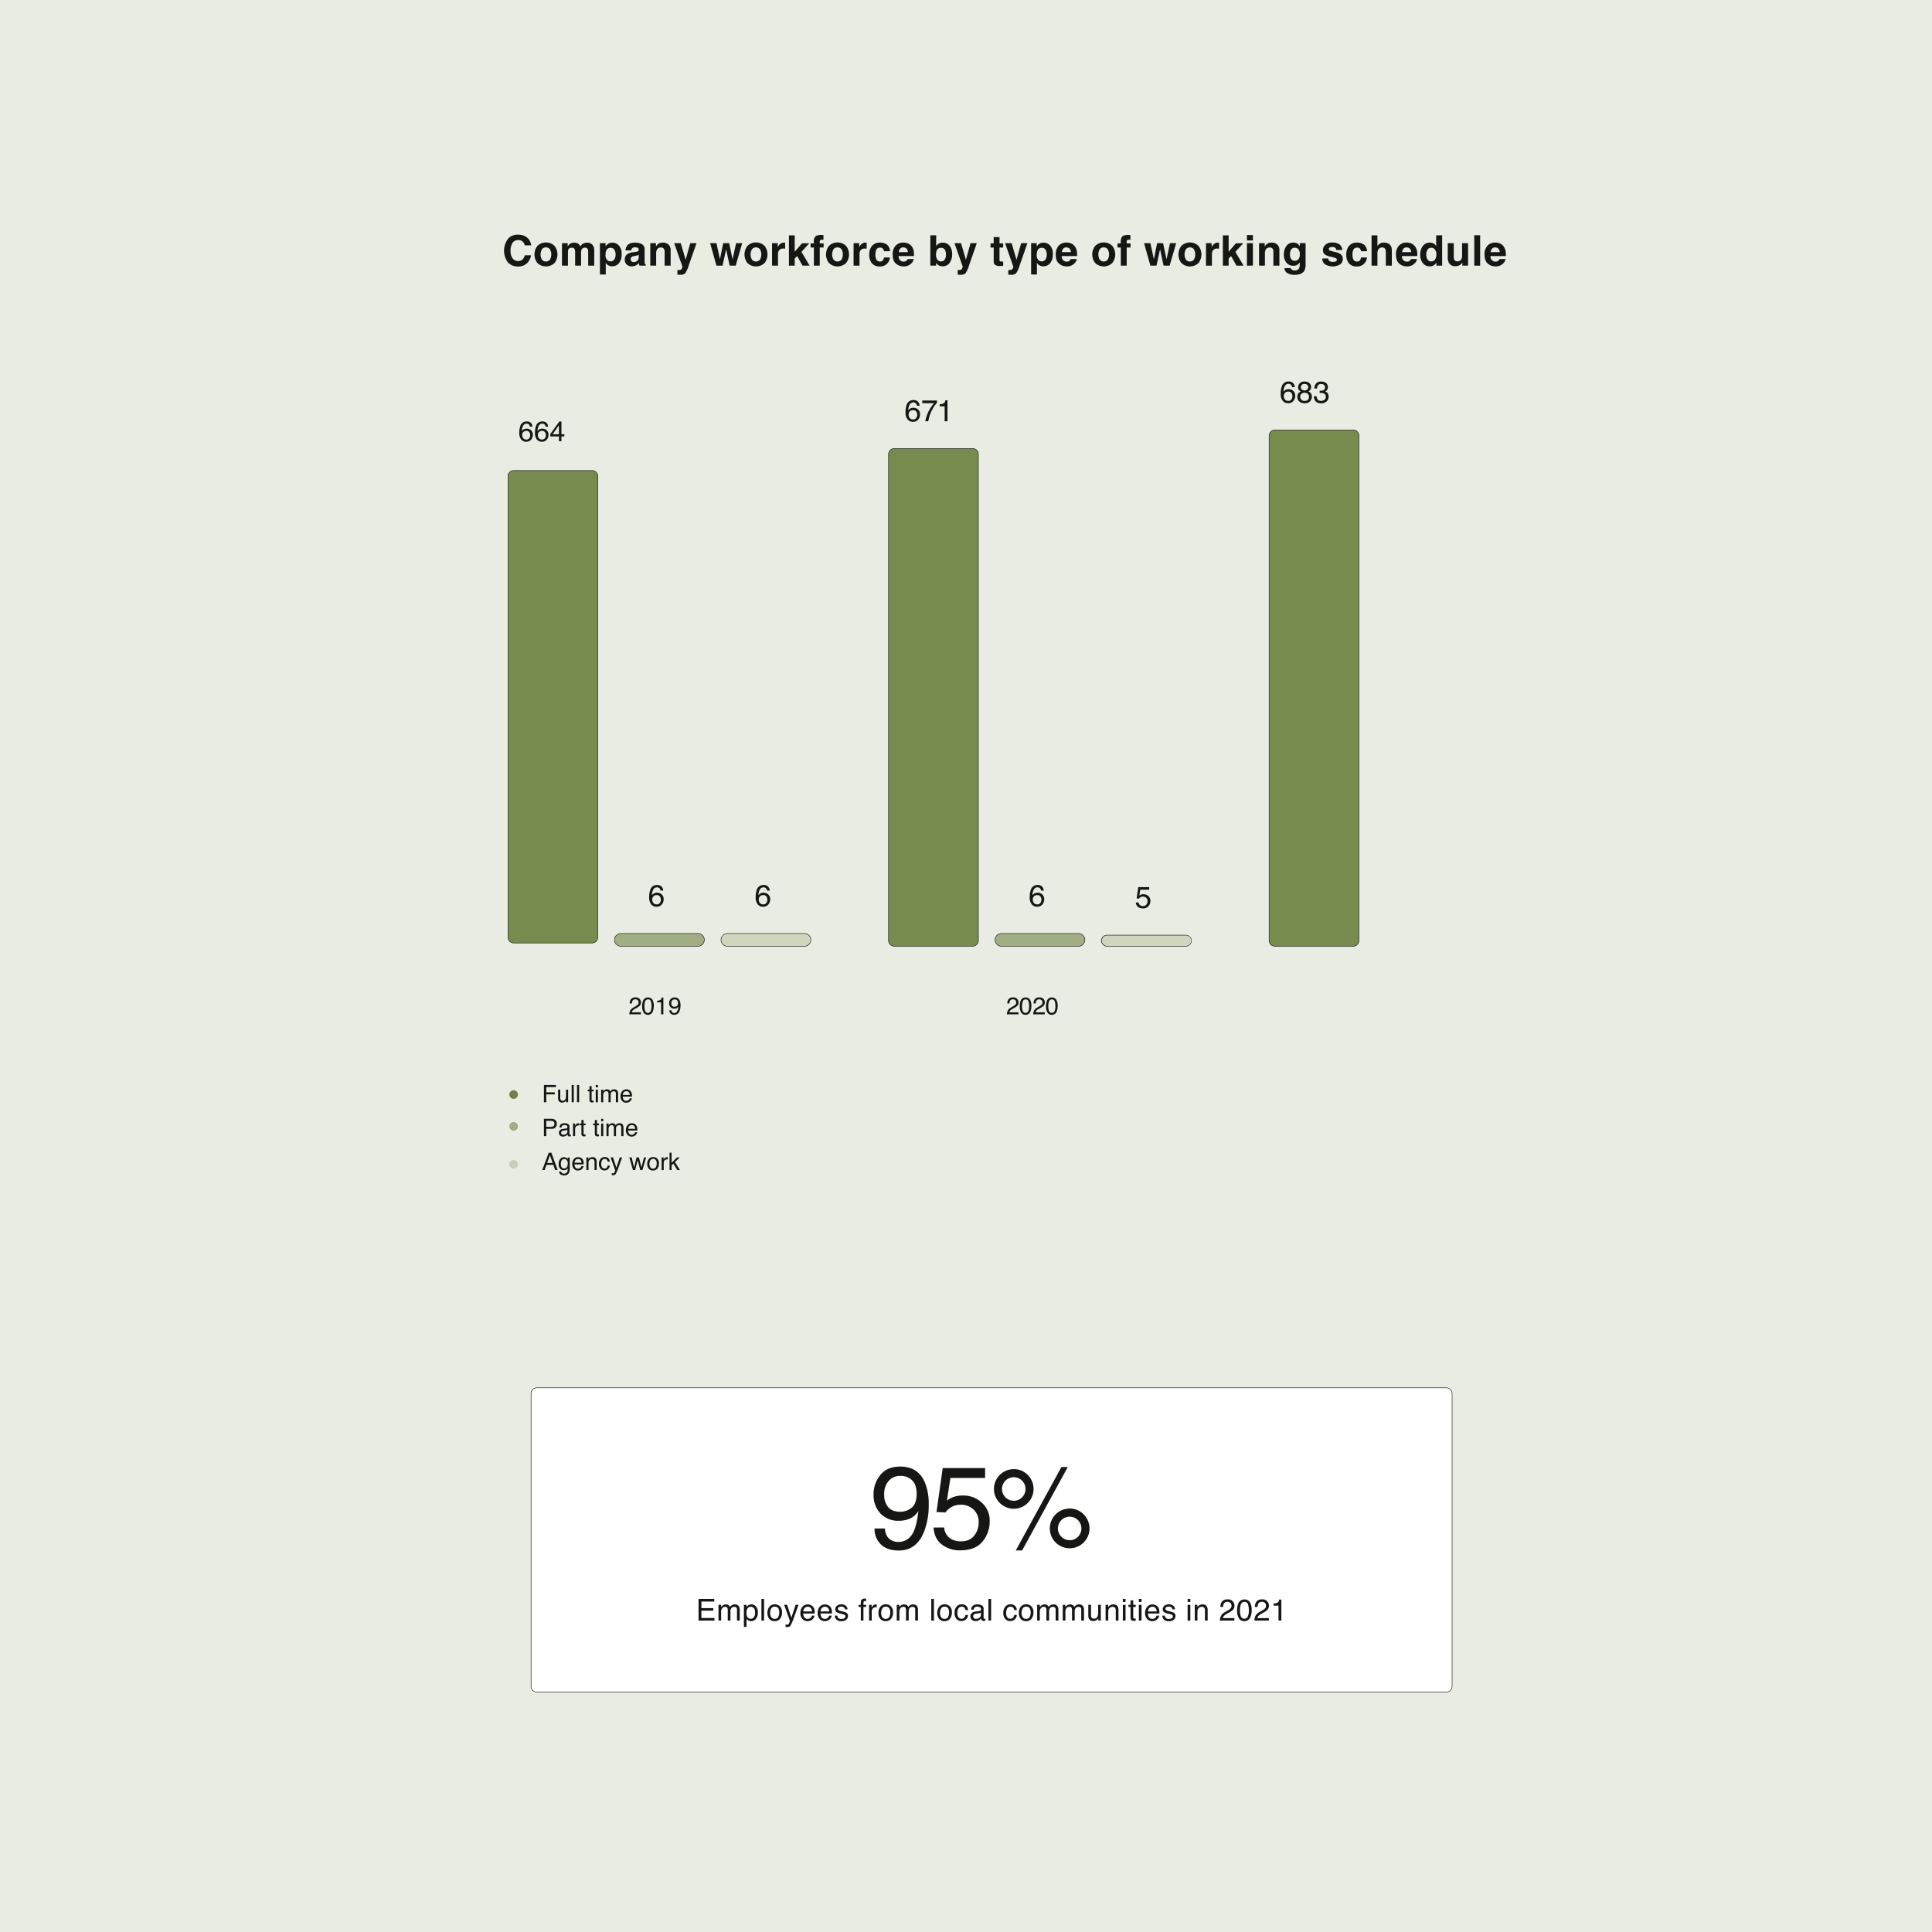 <svg xmlns="http://www.w3.org/2000/svg" xmlns:xlink="http://www.w3.org/1999/xlink" width="960" height="960" viewBox="0 0 960 960">
  <rect x="0" y="0" width="960" height="960" fill="#333333" stroke="none"/>
  <defs>
    <clipPath id="clip-path">
      <rect id="Rettangolo_3267" data-name="Rettangolo 3267" width="960" height="960" fill="none"/>
    </clipPath>
    <clipPath id="clip-Tavola_da_disegno_8">
      <rect width="960" height="960"/>
    </clipPath>
  </defs>
  <g id="Tavola_da_disegno_8" data-name="Tavola da disegno – 8" clip-path="url(#clip-Tavola_da_disegno_8)">
    <rect width="960" height="960" fill="#fff"/>
    <g id="Raggruppa_15893" data-name="Raggruppa 15893">
      <rect id="Rettangolo_3265" data-name="Rettangolo 3265" width="960" height="960" fill="#e9ece3"/>
      <g id="Raggruppa_15888" data-name="Raggruppa 15888">
        <g id="Raggruppa_15887" data-name="Raggruppa 15887" clip-path="url(#clip-path)">
          <path id="Tracciato_10624" data-name="Tracciato 10624" d="M261.786,130.872a6.161,6.161,0,0,1-4.327,1.548,6.518,6.518,0,0,1-5.127-2.092,9.83,9.83,0,0,1,.256-11.863,6.327,6.327,0,0,1,4.7-1.866q3.814,0,5.578,2.5a5.416,5.416,0,0,1,1.046,2.819H260.75a4.274,4.274,0,0,0-.789-1.641,3.211,3.211,0,0,0-2.553-.984,3.168,3.168,0,0,0-2.718,1.389,6.684,6.684,0,0,0-.994,3.933,5.865,5.865,0,0,0,1.051,3.81,3.323,3.323,0,0,0,2.671,1.266,3.054,3.054,0,0,0,2.533-1.088,4.707,4.707,0,0,0,.8-1.753h3.128a6.8,6.8,0,0,1-2.092,4.02" fill="#161615"/>
          <path id="Tracciato_10625" data-name="Tracciato 10625" d="M275.582,122.238a6.945,6.945,0,0,1,0,8.4,6.154,6.154,0,0,1-8.593,0,6.945,6.945,0,0,1,0-8.4,6.09,6.09,0,0,1,8.593,0m-4.307.7a2.338,2.338,0,0,0-1.974.907,5.2,5.2,0,0,0,0,5.184,2.583,2.583,0,0,0,3.943,0,5.233,5.233,0,0,0,0-5.184,2.324,2.324,0,0,0-1.969-.907" fill="#161615"/>
          <path id="Tracciato_10626" data-name="Tracciato 10626" d="M285.574,123.9a1.432,1.432,0,0,0-1.446-.81,1.724,1.724,0,0,0-1.681.81,3.112,3.112,0,0,0-.236,1.374V132h-2.964V120.843h2.841v1.631a4.7,4.7,0,0,1,1.025-1.241,4.061,4.061,0,0,1,4.276-.093,3.292,3.292,0,0,1,.964,1.344,3.708,3.708,0,0,1,1.425-1.445,4.335,4.335,0,0,1,2.01-.462,3.881,3.881,0,0,1,1.456.287,3.239,3.239,0,0,1,1.3,1.005,3.2,3.2,0,0,1,.636,1.435,9.982,9.982,0,0,1,.1,1.651l-.02,7.045H292.27v-7.117a2.35,2.35,0,0,0-.2-1.046,1.459,1.459,0,0,0-1.436-.779,1.679,1.679,0,0,0-1.671,1.005,3.162,3.162,0,0,0-.236,1.282V132h-2.943v-6.655a3.735,3.735,0,0,0-.2-1.446" fill="#161615"/>
          <path id="Tracciato_10627" data-name="Tracciato 10627" d="M307.543,122.023a6,6,0,0,1,1.354,4.244,6.735,6.735,0,0,1-1.328,4.5,4.3,4.3,0,0,1-3.42,1.549,3.565,3.565,0,0,1-2.215-.667,4.287,4.287,0,0,1-.943-1.077V136.4H298.1V120.823h2.8v1.651a4.689,4.689,0,0,1,1-1.148,3.7,3.7,0,0,1,2.318-.749,4.39,4.39,0,0,1,3.322,1.446m-1.661,4.389a4.4,4.4,0,0,0-.59-2.287,2.051,2.051,0,0,0-1.912-.994,2.175,2.175,0,0,0-2.184,1.507,5.716,5.716,0,0,0-.308,2.03,3.239,3.239,0,0,0,1.036,2.738,2.361,2.361,0,0,0,1.456.461,2.108,2.108,0,0,0,1.861-.943,4.4,4.4,0,0,0,.641-2.512" fill="#161615"/>
          <path id="Tracciato_10628" data-name="Tracciato 10628" d="M311.639,122.034q1.159-1.477,3.979-1.477a7.071,7.071,0,0,1,3.26.728,2.8,2.8,0,0,1,1.426,2.749v5.126q0,.534.02,1.291a1.623,1.623,0,0,0,.175.78,1.043,1.043,0,0,0,.43.339V132h-3.178a3.222,3.222,0,0,1-.185-.635c-.034-.2-.062-.424-.082-.677a5.981,5.981,0,0,1-1.4,1.117,4.2,4.2,0,0,1-2.132.544,3.668,3.668,0,0,1-2.507-.866,3.091,3.091,0,0,1-.99-2.456,3.189,3.189,0,0,1,1.589-2.984,7.067,7.067,0,0,1,2.564-.718l.994-.124a4.536,4.536,0,0,0,1.159-.255.879.879,0,0,0,.626-.83.989.989,0,0,0-.477-.95,2.986,2.986,0,0,0-1.4-.261,1.823,1.823,0,0,0-1.466.513,2.125,2.125,0,0,0-.41,1.026h-2.82a4.285,4.285,0,0,1,.82-2.41m2.174,7.854a1.524,1.524,0,0,0,1.005.339,2.979,2.979,0,0,0,1.738-.555,2.36,2.36,0,0,0,.825-2.019v-1.087a3.214,3.214,0,0,1-.558.282,4.655,4.655,0,0,1-.775.2l-.656.123a4.264,4.264,0,0,0-1.323.4,1.339,1.339,0,0,0-.676,1.24,1.283,1.283,0,0,0,.42,1.077" fill="#161615"/>
          <path id="Tracciato_10629" data-name="Tracciato 10629" d="M328.368,122.986a2.037,2.037,0,0,0-2.041,1.262,4.336,4.336,0,0,0-.287,1.7V132h-2.912V120.843h2.82v1.631a4.988,4.988,0,0,1,1.066-1.241,3.709,3.709,0,0,1,2.287-.677,4.319,4.319,0,0,1,2.836.908,3.692,3.692,0,0,1,1.1,3.009V132h-3v-6.8a3.117,3.117,0,0,0-.235-1.354,1.659,1.659,0,0,0-1.641-.861" fill="#161615"/>
          <path id="Tracciato_10630" data-name="Tracciato 10630" d="M340.688,129.067l2.307-8.244H346.1l-3.835,10.992a15.426,15.426,0,0,1-1.753,3.942,3.33,3.33,0,0,1-2.584.764c-.26,0-.469,0-.626,0s-.393-.014-.707-.036v-2.338l.369.022a4.682,4.682,0,0,0,.82-.032,1.466,1.466,0,0,0,.656-.236,1.571,1.571,0,0,0,.477-.727,1.552,1.552,0,0,0,.18-.677L335,120.823h3.251Z" fill="#161615"/>
          <path id="Tracciato_10631" data-name="Tracciato 10631" d="M362.56,132l-1.753-8.142L359.033,132H356l-3.138-11.177H356l1.743,8.019,1.61-8.019h2.963l1.7,8.05,1.743-8.05H368.8L365.564,132Z" fill="#161615"/>
          <path id="Tracciato_10632" data-name="Tracciato 10632" d="M379.945,122.238a6.945,6.945,0,0,1,0,8.4,6.154,6.154,0,0,1-8.593,0,6.945,6.945,0,0,1,0-8.4,6.09,6.09,0,0,1,8.593,0m-4.307.7a2.338,2.338,0,0,0-1.974.907,5.2,5.2,0,0,0,0,5.184,2.583,2.583,0,0,0,3.943,0,5.233,5.233,0,0,0,0-5.184,2.324,2.324,0,0,0-1.969-.907" fill="#161615"/>
          <path id="Tracciato_10633" data-name="Tracciato 10633" d="M389.281,123.519a2.427,2.427,0,0,0-2.369,1.148,4.488,4.488,0,0,0-.338,1.991V132h-2.943V120.823h2.789v1.948a6.159,6.159,0,0,1,1.179-1.527,3.211,3.211,0,0,1,2.133-.688c.055,0,.1,0,.138,0s.122.009.252.016v2.994c-.185-.021-.349-.034-.492-.041s-.26-.011-.349-.011" fill="#161615"/>
          <path id="Tracciato_10634" data-name="Tracciato 10634" d="M402.3,132h-3.527l-2.677-4.778-1.21,1.26V132h-2.871V116.937h2.871v8.141l3.641-4.2h3.619l-3.907,4.275Z" fill="#161615"/>
          <path id="Tracciato_10635" data-name="Tracciato 10635" d="M409.173,116.793v2.379q-.246-.03-.825-.046a.946.946,0,0,0-.8.257.929.929,0,0,0-.221.6v.944h1.918v2.06h-1.918V132h-2.912v-9.014h-1.63v-2.06h1.6v-.718a3.783,3.783,0,0,1,.605-2.472q.636-1,3.066-1c.185,0,.352,0,.5.015l.615.046" fill="#161615"/>
          <path id="Tracciato_10636" data-name="Tracciato 10636" d="M420.457,122.238a6.945,6.945,0,0,1,0,8.4,6.154,6.154,0,0,1-8.593,0,6.945,6.945,0,0,1,0-8.4,6.09,6.09,0,0,1,8.593,0m-4.307.7a2.338,2.338,0,0,0-1.974.907,5.2,5.2,0,0,0,0,5.184,2.583,2.583,0,0,0,3.943,0,5.233,5.233,0,0,0,0-5.184,2.324,2.324,0,0,0-1.969-.907" fill="#161615"/>
          <path id="Tracciato_10637" data-name="Tracciato 10637" d="M429.793,123.519a2.427,2.427,0,0,0-2.369,1.148,4.488,4.488,0,0,0-.338,1.991V132h-2.943V120.823h2.789v1.948a6.159,6.159,0,0,1,1.179-1.527,3.211,3.211,0,0,1,2.133-.688c.055,0,.1,0,.138,0s.122.009.252.016v2.994c-.185-.021-.349-.034-.492-.041s-.26-.011-.349-.011" fill="#161615"/>
          <path id="Tracciato_10638" data-name="Tracciato 10638" d="M442.226,124.832h-2.994a2.594,2.594,0,0,0-.421-1.127,1.763,1.763,0,0,0-1.527-.678,2.012,2.012,0,0,0-2.02,1.467,6.114,6.114,0,0,0-.288,2.071,5.624,5.624,0,0,0,.288,1.98,1.948,1.948,0,0,0,1.968,1.394,1.736,1.736,0,0,0,1.456-.554,2.741,2.741,0,0,0,.523-1.436H442.2a4.88,4.88,0,0,1-.964,2.524,4.685,4.685,0,0,1-4.07,1.917,4.765,4.765,0,0,1-3.969-1.6,6.474,6.474,0,0,1-1.271-4.153,6.568,6.568,0,0,1,1.4-4.481,4.889,4.889,0,0,1,3.876-1.6,5.838,5.838,0,0,1,3.44.943,4.388,4.388,0,0,1,1.584,3.332" fill="#161615"/>
          <path id="Tracciato_10639" data-name="Tracciato 10639" d="M454.013,128.719a3.707,3.707,0,0,1-1.036,2.019,5.071,5.071,0,0,1-4.02,1.631,5.669,5.669,0,0,1-3.763-1.374q-1.631-1.374-1.63-4.471a6.213,6.213,0,0,1,1.471-4.45,5.033,5.033,0,0,1,3.82-1.549,5.85,5.85,0,0,1,2.512.524,4.413,4.413,0,0,1,1.846,1.65,5.65,5.65,0,0,1,.851,2.308,14.89,14.89,0,0,1,.092,2.215h-7.649a2.777,2.777,0,0,0,1.056,2.358,2.489,2.489,0,0,0,1.456.42,2.093,2.093,0,0,0,1.466-.512,2.455,2.455,0,0,0,.544-.769Zm-2.892-3.425a2.551,2.551,0,0,0-.7-1.759,2.186,2.186,0,0,0-1.564-.6,1.986,1.986,0,0,0-1.574.635,3.165,3.165,0,0,0-.7,1.723Z" fill="#161615"/>
          <path id="Tracciato_10640" data-name="Tracciato 10640" d="M468.449,132.3a3.992,3.992,0,0,1-2.225-.553,4.466,4.466,0,0,1-1.087-1.148V132h-2.86V116.906h2.912v5.373a4.265,4.265,0,0,1,1.22-1.189,3.622,3.622,0,0,1,2.01-.513,4.14,4.14,0,0,1,3.45,1.589,6.452,6.452,0,0,1,1.246,4.1,7.208,7.208,0,0,1-1.231,4.318,3.99,3.99,0,0,1-3.435,1.712m1.6-5.721a5.413,5.413,0,0,0-.308-1.969,2.142,2.142,0,0,0-2.153-1.476,2.173,2.173,0,0,0-2.184,1.445,5.429,5.429,0,0,0-.308,1.989,4.166,4.166,0,0,0,.636,2.379,2.178,2.178,0,0,0,1.938.944,2,2,0,0,0,1.754-.914,4.159,4.159,0,0,0,.625-2.4" fill="#161615"/>
          <path id="Tracciato_10641" data-name="Tracciato 10641" d="M479.96,129.067l2.307-8.244h3.107l-3.835,10.992a15.378,15.378,0,0,1-1.754,3.942,3.329,3.329,0,0,1-2.583.764c-.261,0-.469,0-.626,0s-.394-.014-.708-.036v-2.338l.37.022a4.666,4.666,0,0,0,.819-.032,1.47,1.47,0,0,0,.657-.236,2.475,2.475,0,0,0,.657-1.4l-4.1-11.669h3.252Z" fill="#161615"/>
          <path id="Tracciato_10642" data-name="Tracciato 10642" d="M498.467,129.918V132.1l-1.384.051a3.716,3.716,0,0,1-2.83-.718,2.136,2.136,0,0,1-.492-1.548v-6.88H492.2v-2.082h1.559v-3.117h2.892v3.117h1.814v2.082h-1.814v5.906a1.34,1.34,0,0,0,.173.856,1.927,1.927,0,0,0,1.067.169c.09,0,.183,0,.283,0s.2-.008.291-.016" fill="#161615"/>
          <path id="Tracciato_10643" data-name="Tracciato 10643" d="M505.1,129.067l2.308-8.244h3.106l-3.834,10.992a15.378,15.378,0,0,1-1.754,3.942,3.328,3.328,0,0,1-2.584.764c-.26,0-.469,0-.625,0s-.393-.014-.708-.036v-2.338l.369.022a4.693,4.693,0,0,0,.821-.032,1.475,1.475,0,0,0,.656-.236,1.579,1.579,0,0,0,.477-.727,1.543,1.543,0,0,0,.179-.677l-4.1-11.669h3.251Z" fill="#161615"/>
          <path id="Tracciato_10644" data-name="Tracciato 10644" d="M521.8,122.023a6,6,0,0,1,1.354,4.244,6.74,6.74,0,0,1-1.328,4.5,4.3,4.3,0,0,1-3.42,1.549,3.565,3.565,0,0,1-2.215-.667,4.308,4.308,0,0,1-.944-1.077V136.4h-2.89V120.823h2.8v1.651a4.688,4.688,0,0,1,1-1.148,3.7,3.7,0,0,1,2.318-.749,4.39,4.39,0,0,1,3.322,1.446m-1.661,4.389a4.392,4.392,0,0,0-.59-2.287,2.051,2.051,0,0,0-1.912-.994,2.177,2.177,0,0,0-2.185,1.507,5.722,5.722,0,0,0-.306,2.03,3.239,3.239,0,0,0,1.035,2.738,2.361,2.361,0,0,0,1.456.461,2.108,2.108,0,0,0,1.861-.943,4.4,4.4,0,0,0,.641-2.512" fill="#161615"/>
          <path id="Tracciato_10645" data-name="Tracciato 10645" d="M535.047,128.719a3.694,3.694,0,0,1-1.036,2.019,5.069,5.069,0,0,1-4.019,1.631,5.672,5.672,0,0,1-3.764-1.374q-1.629-1.374-1.63-4.471a6.214,6.214,0,0,1,1.472-4.45,5.032,5.032,0,0,1,3.819-1.549,5.858,5.858,0,0,1,2.513.524,4.424,4.424,0,0,1,1.846,1.65,5.635,5.635,0,0,1,.85,2.308,14.727,14.727,0,0,1,.093,2.215h-7.65a2.777,2.777,0,0,0,1.056,2.358,2.492,2.492,0,0,0,1.456.42,2.091,2.091,0,0,0,1.466-.512,2.439,2.439,0,0,0,.544-.769Zm-2.891-3.425a2.556,2.556,0,0,0-.7-1.759,2.184,2.184,0,0,0-1.564-.6,1.984,1.984,0,0,0-1.573.635,3.173,3.173,0,0,0-.7,1.723Z" fill="#161615"/>
          <path id="Tracciato_10646" data-name="Tracciato 10646" d="M552.735,122.238a6.941,6.941,0,0,1,0,8.4,6.153,6.153,0,0,1-8.592,0,6.941,6.941,0,0,1,0-8.4,6.089,6.089,0,0,1,8.592,0m-4.307.7a2.336,2.336,0,0,0-1.973.907,5.194,5.194,0,0,0,0,5.184,2.582,2.582,0,0,0,3.942,0,5.233,5.233,0,0,0,0-5.184,2.322,2.322,0,0,0-1.969-.907" fill="#161615"/>
          <path id="Tracciato_10647" data-name="Tracciato 10647" d="M561.691,116.793v2.379q-.246-.03-.825-.046a.947.947,0,0,0-.8.257.93.93,0,0,0-.221.6v.944h1.918v2.06h-1.918V132h-2.912v-9.014H555.3v-2.06h1.6v-.718a3.783,3.783,0,0,1,.605-2.472q.636-1,3.067-1c.183,0,.351,0,.5.015l.615.046" fill="#161615"/>
          <path id="Tracciato_10648" data-name="Tracciato 10648" d="M578.18,132l-1.754-8.142L574.653,132h-3.035l-3.139-11.177h3.139l1.742,8.019,1.61-8.019h2.964l1.7,8.05,1.744-8.05h3.045L581.184,132Z" fill="#161615"/>
          <path id="Tracciato_10649" data-name="Tracciato 10649" d="M595.565,122.238a6.945,6.945,0,0,1,0,8.4,6.154,6.154,0,0,1-8.593,0,6.945,6.945,0,0,1,0-8.4,6.09,6.09,0,0,1,8.593,0m-4.307.7a2.338,2.338,0,0,0-1.974.907,5.2,5.2,0,0,0,0,5.184,2.583,2.583,0,0,0,3.943,0,5.233,5.233,0,0,0,0-5.184,2.324,2.324,0,0,0-1.969-.907" fill="#161615"/>
          <path id="Tracciato_10650" data-name="Tracciato 10650" d="M604.9,123.519a2.427,2.427,0,0,0-2.369,1.148,4.488,4.488,0,0,0-.338,1.991V132H599.25V120.823h2.789v1.948a6.159,6.159,0,0,1,1.179-1.527,3.211,3.211,0,0,1,2.133-.688c.055,0,.1,0,.139,0s.121.009.251.016v2.994c-.185-.021-.349-.034-.492-.041s-.26-.011-.349-.011" fill="#161615"/>
          <path id="Tracciato_10651" data-name="Tracciato 10651" d="M617.918,132h-3.527l-2.676-4.778-1.211,1.26V132h-2.871V116.937H610.5v8.141l3.641-4.2h3.619l-3.907,4.275Z" fill="#161615"/>
          <path id="Tracciato_10652" data-name="Tracciato 10652" d="M622.558,119.49h-2.964v-2.7h2.964Zm0,12.51h-2.964V120.823h2.964Z" fill="#161615"/>
          <path id="Tracciato_10653" data-name="Tracciato 10653" d="M630.857,122.986a2.035,2.035,0,0,0-2.04,1.262,4.335,4.335,0,0,0-.287,1.7V132h-2.912V120.843h2.819v1.631a5.03,5.03,0,0,1,1.066-1.241,3.712,3.712,0,0,1,2.288-.677,4.321,4.321,0,0,1,2.836.908,3.692,3.692,0,0,1,1.1,3.009V132h-2.994v-6.8a3.1,3.1,0,0,0-.236-1.354,1.659,1.659,0,0,0-1.641-.861" fill="#161615"/>
          <path id="Tracciato_10654" data-name="Tracciato 10654" d="M641.793,133.958a2.477,2.477,0,0,0,1.59.4,2.136,2.136,0,0,0,2.112-1.056,5.337,5.337,0,0,0,.349-2.276v-.718a3.538,3.538,0,0,1-.9,1.076,3.623,3.623,0,0,1-2.266.666,4.286,4.286,0,0,1-3.44-1.511,6.112,6.112,0,0,1-1.288-4.1,6.9,6.9,0,0,1,1.242-4.19,4.1,4.1,0,0,1,3.516-1.7,3.841,3.841,0,0,1,1.466.257,3.514,3.514,0,0,1,1.723,1.62v-1.61h2.841v10.6a5.946,5.946,0,0,1-.728,3.261q-1.251,1.887-4.8,1.887a6.544,6.544,0,0,1-3.5-.841,3.1,3.1,0,0,1-1.5-2.512h3.179a1.329,1.329,0,0,0,.4.738m-.492-5.773a2.138,2.138,0,0,0,2.133,1.415,2.258,2.258,0,0,0,1.733-.774,3.582,3.582,0,0,0,.708-2.466,3.774,3.774,0,0,0-.672-2.42,2.2,2.2,0,0,0-1.8-.831,2.12,2.12,0,0,0-2.123,1.446,5.135,5.135,0,0,0-.308,1.9,4.317,4.317,0,0,0,.328,1.732" fill="#161615"/>
          <path id="Tracciato_10655" data-name="Tracciato 10655" d="M665.418,121.336a3.6,3.6,0,0,1,1.508,2.892H664a1.737,1.737,0,0,0-.317-.892,2.007,2.007,0,0,0-1.641-.6,2.355,2.355,0,0,0-1.359.3.856.856,0,0,0-.4.7.761.761,0,0,0,.43.728,18.547,18.547,0,0,0,3.046.811,5.588,5.588,0,0,1,2.614,1.24,2.818,2.818,0,0,1,.861,2.1A3.4,3.4,0,0,1,666,131.328a7.415,7.415,0,0,1-7.711-.061,3.621,3.621,0,0,1-1.256-2.835h2.964a1.949,1.949,0,0,0,.4,1.107,2.7,2.7,0,0,0,2.009.584,3.059,3.059,0,0,0,1.369-.256.86.86,0,0,0,.1-1.517,16.644,16.644,0,0,0-3.045-.882,6.364,6.364,0,0,1-2.676-1.179,2.559,2.559,0,0,1-.779-2.01,3.482,3.482,0,0,1,1.215-2.661,4.877,4.877,0,0,1,3.42-1.112,6.328,6.328,0,0,1,3.414.83" fill="#161615"/>
          <path id="Tracciato_10656" data-name="Tracciato 10656" d="M679.275,124.832h-2.994a2.593,2.593,0,0,0-.42-1.127,1.764,1.764,0,0,0-1.527-.678,2.014,2.014,0,0,0-2.021,1.467,6.143,6.143,0,0,0-.287,2.071,5.65,5.65,0,0,0,.287,1.98,1.95,1.95,0,0,0,1.969,1.394,1.737,1.737,0,0,0,1.456-.554,2.758,2.758,0,0,0,.523-1.436h2.984a4.9,4.9,0,0,1-.964,2.524,4.687,4.687,0,0,1-4.07,1.917,4.763,4.763,0,0,1-3.969-1.6,6.469,6.469,0,0,1-1.272-4.153,6.574,6.574,0,0,1,1.405-4.481,4.891,4.891,0,0,1,3.877-1.6,5.836,5.836,0,0,1,3.439.943,4.385,4.385,0,0,1,1.584,3.332" fill="#161615"/>
          <path id="Tracciato_10657" data-name="Tracciato 10657" d="M691.6,125.438V132h-2.984v-6.8a2.984,2.984,0,0,0-.307-1.454,1.547,1.547,0,0,0-1.518-.781,2.086,2.086,0,0,0-1.758.774,3.539,3.539,0,0,0-.6,2.211V132h-2.912V116.938h2.912v5.341a3.588,3.588,0,0,1,1.472-1.359,4.161,4.161,0,0,1,1.758-.384,4.794,4.794,0,0,1,1.882.358,3.313,3.313,0,0,1,1.39,1.1,2.916,2.916,0,0,1,.563,1.287,15.715,15.715,0,0,1,.1,2.159" fill="#161615"/>
          <path id="Tracciato_10658" data-name="Tracciato 10658" d="M704.1,128.719a3.694,3.694,0,0,1-1.036,2.019,5.069,5.069,0,0,1-4.019,1.631,5.672,5.672,0,0,1-3.764-1.374q-1.629-1.374-1.63-4.471a6.214,6.214,0,0,1,1.472-4.45,5.032,5.032,0,0,1,3.819-1.549,5.858,5.858,0,0,1,2.513.524,4.425,4.425,0,0,1,1.846,1.65,5.636,5.636,0,0,1,.85,2.308,14.734,14.734,0,0,1,.093,2.215h-7.65a2.777,2.777,0,0,0,1.056,2.358,2.491,2.491,0,0,0,1.456.42,2.091,2.091,0,0,0,1.466-.512,2.441,2.441,0,0,0,.544-.769Zm-2.891-3.425a2.555,2.555,0,0,0-.7-1.759,2.184,2.184,0,0,0-1.564-.6,1.984,1.984,0,0,0-1.573.635,3.173,3.173,0,0,0-.7,1.723Z" fill="#161615"/>
          <path id="Tracciato_10659" data-name="Tracciato 10659" d="M716.594,116.906V132h-2.84v-1.549a4.112,4.112,0,0,1-1.426,1.446,3.994,3.994,0,0,1-1.988.451,4.152,4.152,0,0,1-3.3-1.584,6.082,6.082,0,0,1-1.338-4.065,6.994,6.994,0,0,1,1.318-4.5,4.284,4.284,0,0,1,3.522-1.641,3.6,3.6,0,0,1,1.8.447,3.547,3.547,0,0,1,1.281,1.235v-5.332Zm-7.875,9.577a4.4,4.4,0,0,0,.615,2.472,2.051,2.051,0,0,0,1.846.932,2.155,2.155,0,0,0,1.887-.923,4.072,4.072,0,0,0,.646-2.388,3.674,3.674,0,0,0-1.035-2.934,2.237,2.237,0,0,0-1.477-.533,2.049,2.049,0,0,0-1.881.97,4.475,4.475,0,0,0-.6,2.4" fill="#161615"/>
          <path id="Tracciato_10660" data-name="Tracciato 10660" d="M726.627,130.421c-.027.034-.1.137-.205.308a2.029,2.029,0,0,1-.389.451,4.1,4.1,0,0,1-1.328.841,4.539,4.539,0,0,1-1.5.225,3.352,3.352,0,0,1-3.344-1.784,6.845,6.845,0,0,1-.481-2.9v-6.738h2.994v6.738A3.517,3.517,0,0,0,722.6,129a1.559,1.559,0,0,0,1.568.851,2.052,2.052,0,0,0,2.051-1.21,4.391,4.391,0,0,0,.287-1.733v-6.081h2.964V132h-2.841Z" fill="#161615"/>
          <rect id="Rettangolo_3266" data-name="Rettangolo 3266" width="2.923" height="15.114" transform="translate(732.559 116.886)" fill="#161615"/>
          <path id="Tracciato_10661" data-name="Tracciato 10661" d="M748.11,128.719a3.709,3.709,0,0,1-1.037,2.019,5.069,5.069,0,0,1-4.019,1.631,5.666,5.666,0,0,1-3.763-1.374q-1.632-1.374-1.631-4.471a6.218,6.218,0,0,1,1.471-4.45,5.036,5.036,0,0,1,3.82-1.549,5.847,5.847,0,0,1,2.512.524,4.4,4.4,0,0,1,1.846,1.65,5.65,5.65,0,0,1,.851,2.308,14.751,14.751,0,0,1,.092,2.215H740.6a2.776,2.776,0,0,0,1.055,2.358,2.491,2.491,0,0,0,1.456.42,2.1,2.1,0,0,0,1.467-.512,2.438,2.438,0,0,0,.543-.769Zm-2.893-3.425a2.546,2.546,0,0,0-.7-1.759,2.19,2.19,0,0,0-1.565-.6,1.989,1.989,0,0,0-1.574.635,3.173,3.173,0,0,0-.7,1.723Z" fill="#161615"/>
          <path id="Tracciato_10662" data-name="Tracciato 10662" d="M253.079,578.55a2.094,2.094,0,0,1,.168-.835,2.2,2.2,0,0,1,.462-.684,2.153,2.153,0,0,1,.683-.46,2.147,2.147,0,0,1,1.67,0,2.146,2.146,0,0,1,.684.46,2.176,2.176,0,0,1,.461.684,2.147,2.147,0,0,1,0,1.67,2.176,2.176,0,0,1-.461.684,2.145,2.145,0,0,1-.684.46,2.147,2.147,0,0,1-1.67,0,2.152,2.152,0,0,1-.683-.46,2.2,2.2,0,0,1-.462-.684,2.094,2.094,0,0,1-.168-.835" fill="#c9cfb8"/>
        </g>
      </g>
      <path id="Tracciato_10663" data-name="Tracciato 10663" d="M270.272,539.1h5.971v1.055h-4.805v2.613h4.225v1.025h-4.225V547.7h-1.166Z" fill="#161615"/>
      <g id="Raggruppa_15890" data-name="Raggruppa 15890">
        <g id="Raggruppa_15889" data-name="Raggruppa 15889" clip-path="url(#clip-path)">
          <path id="Tracciato_10664" data-name="Tracciato 10664" d="M278.4,541.428v4.166a1.8,1.8,0,0,0,.148.785,1.031,1.031,0,0,0,1.022.563,1.444,1.444,0,0,0,1.461-.985,4.015,4.015,0,0,0,.211-1.447v-3.082H282.3V547.7h-1l.012-.925a2.12,2.12,0,0,1-.5.6,2.175,2.175,0,0,1-1.437.492,1.845,1.845,0,0,1-1.794-.9,2.705,2.705,0,0,1-.259-1.283v-4.266Z" fill="#161615"/>
          <rect id="Rettangolo_3268" data-name="Rettangolo 3268" width="1.055" height="8.607" transform="translate(284.054 539.096)" fill="#161615"/>
          <rect id="Rettangolo_3269" data-name="Rettangolo 3269" width="1.055" height="8.607" transform="translate(286.72 539.096)" fill="#161615"/>
          <path id="Tracciato_10665" data-name="Tracciato 10665" d="M292.9,539.676h1.066v1.752h1v.861h-1v4.1a.443.443,0,0,0,.223.439.944.944,0,0,0,.41.065c.051,0,.106,0,.164,0s.127-.009.2-.02v.838a2.306,2.306,0,0,1-.378.077,3.726,3.726,0,0,1-.424.023,1.143,1.143,0,0,1-1-.378,1.677,1.677,0,0,1-.264-.981v-4.155h-.85v-.861h.85Z" fill="#161615"/>
          <path id="Tracciato_10666" data-name="Tracciato 10666" d="M296.024,539.1H297.1v1.2h-1.072Zm0,2.361H297.1V547.7h-1.072Z" fill="#161615"/>
          <path id="Tracciato_10667" data-name="Tracciato 10667" d="M298.69,541.428h1.043v.891a3.48,3.48,0,0,1,.68-.674,2.044,2.044,0,0,1,1.183-.358,1.857,1.857,0,0,1,1.207.37,1.92,1.92,0,0,1,.469.621,2.187,2.187,0,0,1,1.893-.991,1.743,1.743,0,0,1,1.722.914,2.994,2.994,0,0,1,.246,1.325V547.7h-1.1v-4.359a1.014,1.014,0,0,0-.314-.861,1.236,1.236,0,0,0-.764-.235,1.52,1.52,0,0,0-1.07.416,1.829,1.829,0,0,0-.448,1.389v3.65H302.37v-4.1a2.12,2.12,0,0,0-.153-.932.928.928,0,0,0-.9-.439,1.547,1.547,0,0,0-1.087.462,2.272,2.272,0,0,0-.489,1.676V547.7H298.69Z" fill="#161615"/>
          <path id="Tracciato_10668" data-name="Tracciato 10668" d="M312.562,541.6a2.371,2.371,0,0,1,.949.812,2.8,2.8,0,0,1,.42,1.107,7.3,7.3,0,0,1,.093,1.383H309.46a2.707,2.707,0,0,0,.447,1.536,1.492,1.492,0,0,0,1.3.579,1.664,1.664,0,0,0,1.308-.548,1.863,1.863,0,0,0,.387-.735h1.037a2.181,2.181,0,0,1-.272.77,2.783,2.783,0,0,1-.517.7,2.442,2.442,0,0,1-1.18.633,3.588,3.588,0,0,1-.855.093,2.621,2.621,0,0,1-1.974-.852,3.329,3.329,0,0,1-.809-2.388,3.622,3.622,0,0,1,.815-2.456,2.684,2.684,0,0,1,2.131-.942,2.828,2.828,0,0,1,1.287.313m.378,2.464a2.76,2.76,0,0,0-.3-1.1,1.516,1.516,0,0,0-1.435-.761,1.582,1.582,0,0,0-1.209.524,1.991,1.991,0,0,0-.517,1.333Z" fill="#161615"/>
          <path id="Tracciato_10669" data-name="Tracciato 10669" d="M253.079,559.706a2.094,2.094,0,0,1,.168-.835,2.2,2.2,0,0,1,.462-.684,2.153,2.153,0,0,1,.683-.46,2.147,2.147,0,0,1,1.67,0,2.146,2.146,0,0,1,.684.46,2.176,2.176,0,0,1,.461.684,2.147,2.147,0,0,1,0,1.67,2.176,2.176,0,0,1-.461.684,2.146,2.146,0,0,1-.684.46,2.147,2.147,0,0,1-1.67,0,2.153,2.153,0,0,1-.683-.46,2.2,2.2,0,0,1-.462-.684,2.094,2.094,0,0,1-.168-.835" fill="#a1ae84"/>
          <path id="Tracciato_10670" data-name="Tracciato 10670" d="M270.273,555.935h3.851a2.612,2.612,0,0,1,1.845.648,2.352,2.352,0,0,1,.7,1.819,2.649,2.649,0,0,1-.626,1.755,2.365,2.365,0,0,1-1.919.747h-2.687v3.639h-1.166Zm4.522,1.184a2.505,2.505,0,0,0-1.053-.182h-2.3v2.983h2.3a2.191,2.191,0,0,0,1.265-.334,1.328,1.328,0,0,0,.486-1.178,1.3,1.3,0,0,0-.7-1.289" fill="#161615"/>
          <path id="Tracciato_10671" data-name="Tracciato 10671" d="M281.388,560.745a.573.573,0,0,0,.486-.3.94.94,0,0,0,.07-.407.864.864,0,0,0-.382-.785,2.048,2.048,0,0,0-1.1-.244,1.393,1.393,0,0,0-1.17.447,1.489,1.489,0,0,0-.251.737h-.984a1.817,1.817,0,0,1,.752-1.619,3.073,3.073,0,0,1,1.676-.455,3.41,3.41,0,0,1,1.8.421,1.432,1.432,0,0,1,.685,1.313v3.615a.466.466,0,0,0,.067.264.327.327,0,0,0,.284.1c.047,0,.1,0,.158-.008s.122-.015.188-.027v.78a2.916,2.916,0,0,1-.375.087,2.675,2.675,0,0,1-.352.018.867.867,0,0,1-.791-.387,1.485,1.485,0,0,1-.181-.58,2.692,2.692,0,0,1-.926.733,2.863,2.863,0,0,1-1.33.31,1.984,1.984,0,0,1-1.427-.529,1.761,1.761,0,0,1-.554-1.326,1.708,1.708,0,0,1,.545-1.352,2.61,2.61,0,0,1,1.43-.591Zm-2.221,2.85a1.242,1.242,0,0,0,.791.263,2.4,2.4,0,0,0,1.078-.258,1.447,1.447,0,0,0,.879-1.4v-.848a1.81,1.81,0,0,1-.5.206,4.112,4.112,0,0,1-.6.117l-.637.082a2.5,2.5,0,0,0-.862.239.934.934,0,0,0-.489.877.866.866,0,0,0,.334.72" fill="#161615"/>
          <path id="Tracciato_10672" data-name="Tracciato 10672" d="M284.728,558.268h1v1.084a2.4,2.4,0,0,1,.6-.771,1.57,1.57,0,0,1,1.108-.454q.028,0,.1.006l.241.024v1.113a1.35,1.35,0,0,0-.173-.023c-.053,0-.111-.006-.173-.006a1.509,1.509,0,0,0-1.225.512,1.786,1.786,0,0,0-.427,1.181v3.609h-1.055Z" fill="#161615"/>
          <path id="Tracciato_10673" data-name="Tracciato 10673" d="M288.9,556.516h1.066v1.752h1v.861h-1v4.1a.443.443,0,0,0,.223.439.945.945,0,0,0,.41.065c.051,0,.106,0,.164,0s.127-.009.2-.02v.838a2.3,2.3,0,0,1-.378.077,3.712,3.712,0,0,1-.424.023,1.143,1.143,0,0,1-1-.378,1.677,1.677,0,0,1-.264-.981v-4.155h-.85v-.861h.85Z" fill="#161615"/>
          <path id="Tracciato_10674" data-name="Tracciato 10674" d="M295.573,556.516h1.066v1.752h1v.861h-1v4.1a.443.443,0,0,0,.223.439.945.945,0,0,0,.41.065c.051,0,.106,0,.164,0s.127-.009.2-.02v.838a2.3,2.3,0,0,1-.378.077,3.712,3.712,0,0,1-.424.023,1.143,1.143,0,0,1-1-.378,1.677,1.677,0,0,1-.264-.981v-4.155h-.85v-.861h.85Z" fill="#161615"/>
          <path id="Tracciato_10675" data-name="Tracciato 10675" d="M298.7,555.936h1.072v1.2H298.7Zm0,2.361h1.072v6.246H298.7Z" fill="#161615"/>
          <path id="Tracciato_10676" data-name="Tracciato 10676" d="M301.362,558.268H302.4v.891a3.481,3.481,0,0,1,.68-.674,2.044,2.044,0,0,1,1.183-.358,1.857,1.857,0,0,1,1.207.37,1.92,1.92,0,0,1,.469.621,2.187,2.187,0,0,1,1.893-.991,1.743,1.743,0,0,1,1.722.914,2.994,2.994,0,0,1,.246,1.325v4.177h-1.1v-4.359a1.014,1.014,0,0,0-.314-.861,1.236,1.236,0,0,0-.764-.235,1.519,1.519,0,0,0-1.07.416,1.828,1.828,0,0,0-.448,1.389v3.65h-1.072v-4.1a2.12,2.12,0,0,0-.153-.932.928.928,0,0,0-.9-.439,1.547,1.547,0,0,0-1.087.462,2.272,2.272,0,0,0-.489,1.676v3.328h-1.055Z" fill="#161615"/>
          <path id="Tracciato_10677" data-name="Tracciato 10677" d="M315.234,558.44a2.371,2.371,0,0,1,.949.812,2.8,2.8,0,0,1,.42,1.107,7.3,7.3,0,0,1,.093,1.383h-4.564a2.707,2.707,0,0,0,.447,1.536,1.492,1.492,0,0,0,1.3.579,1.664,1.664,0,0,0,1.308-.548,1.863,1.863,0,0,0,.387-.735h1.037a2.181,2.181,0,0,1-.272.77,2.783,2.783,0,0,1-.517.7,2.442,2.442,0,0,1-1.18.633,3.588,3.588,0,0,1-.855.093,2.621,2.621,0,0,1-1.974-.852,3.329,3.329,0,0,1-.809-2.388,3.618,3.618,0,0,1,.815-2.455,2.682,2.682,0,0,1,2.131-.943,2.828,2.828,0,0,1,1.287.313m.378,2.464a2.76,2.76,0,0,0-.3-1.1,1.516,1.516,0,0,0-1.435-.761,1.582,1.582,0,0,0-1.209.524,1.991,1.991,0,0,0-.517,1.333Z" fill="#161615"/>
          <path id="Tracciato_10678" data-name="Tracciato 10678" d="M253.079,543.866a2.094,2.094,0,0,1,.168-.835,2.2,2.2,0,0,1,.462-.684,2.152,2.152,0,0,1,.683-.46,2.147,2.147,0,0,1,1.67,0,2.145,2.145,0,0,1,.684.46,2.177,2.177,0,0,1,.461.684,2.147,2.147,0,0,1,0,1.67,2.176,2.176,0,0,1-.461.684,2.145,2.145,0,0,1-.684.46,2.147,2.147,0,0,1-1.67,0,2.152,2.152,0,0,1-.683-.46,2.2,2.2,0,0,1-.462-.684,2.094,2.094,0,0,1-.168-.835" fill="#707e4c"/>
        </g>
      </g>
      <path id="Tracciato_10679" data-name="Tracciato 10679" d="M272.663,572.779h1.318l3.123,8.607h-1.277l-.873-2.578h-3.4l-.932,2.578h-1.2Zm1.916,5.08-1.307-3.8-1.388,3.8Z" fill="#161615"/>
      <g id="Raggruppa_15892" data-name="Raggruppa 15892">
        <g id="Raggruppa_15891" data-name="Raggruppa 15891" clip-path="url(#clip-path)">
          <path id="Tracciato_10680" data-name="Tracciato 10680" d="M281.513,575.363a2.9,2.9,0,0,1,.607.6v-.791h.973v5.707a4.215,4.215,0,0,1-.351,1.887,2.514,2.514,0,0,1-2.47,1.277,3.019,3.019,0,0,1-1.7-.454,1.771,1.771,0,0,1-.771-1.421h1.072a1.187,1.187,0,0,0,.3.65,1.91,1.91,0,0,0,2.7-.5,4.823,4.823,0,0,0,.2-1.8,2.06,2.06,0,0,1-.759.714,2.709,2.709,0,0,1-2.95-.489,3.188,3.188,0,0,1-.762-2.393,3.631,3.631,0,0,1,.768-2.461,2.369,2.369,0,0,1,1.853-.885,2.274,2.274,0,0,1,1.284.363m.129,1.131a1.528,1.528,0,0,0-1.218-.562,1.5,1.5,0,0,0-1.516,1.042,4.109,4.109,0,0,0-.216,1.459,2.6,2.6,0,0,0,.429,1.615,1.379,1.379,0,0,0,1.151.553,1.616,1.616,0,0,0,1.592-1.025,3.323,3.323,0,0,0,.256-1.353,2.624,2.624,0,0,0-.478-1.729" fill="#161615"/>
          <path id="Tracciato_10681" data-name="Tracciato 10681" d="M288.574,575.284a2.371,2.371,0,0,1,.949.812,2.8,2.8,0,0,1,.42,1.107,7.3,7.3,0,0,1,.093,1.383h-4.564a2.707,2.707,0,0,0,.447,1.536,1.492,1.492,0,0,0,1.3.579,1.664,1.664,0,0,0,1.308-.548,1.864,1.864,0,0,0,.387-.735h1.037a2.181,2.181,0,0,1-.272.77,2.783,2.783,0,0,1-.517.7,2.442,2.442,0,0,1-1.18.633,3.588,3.588,0,0,1-.855.093,2.621,2.621,0,0,1-1.974-.852,3.329,3.329,0,0,1-.809-2.388,3.618,3.618,0,0,1,.815-2.455,2.682,2.682,0,0,1,2.131-.943,2.828,2.828,0,0,1,1.287.313m.378,2.464a2.761,2.761,0,0,0-.3-1.1,1.516,1.516,0,0,0-1.435-.761,1.582,1.582,0,0,0-1.209.524,1.991,1.991,0,0,0-.517,1.333Z" fill="#161615"/>
          <path id="Tracciato_10682" data-name="Tracciato 10682" d="M291.372,575.111h1V576a2.8,2.8,0,0,1,.943-.791,2.5,2.5,0,0,1,1.108-.241,1.825,1.825,0,0,1,1.8.932,3.306,3.306,0,0,1,.258,1.459v4.025h-1.072v-3.955a2.14,2.14,0,0,0-.17-.925,1.029,1.029,0,0,0-1.019-.586,2.076,2.076,0,0,0-.616.076,1.584,1.584,0,0,0-.761.515,1.553,1.553,0,0,0-.343.642,4.3,4.3,0,0,0-.079.946v3.287h-1.055Z" fill="#161615"/>
          <path id="Tracciato_10683" data-name="Tracciato 10683" d="M302.191,575.445a2.473,2.473,0,0,1,.8,1.775h-1.026a1.89,1.89,0,0,0-.427-.963,1.352,1.352,0,0,0-1.073-.384,1.482,1.482,0,0,0-1.441.983,3.909,3.909,0,0,0-.281,1.574,2.965,2.965,0,0,0,.4,1.586,1.547,1.547,0,0,0,2.294.244,2.185,2.185,0,0,0,.53-1.094h1.026a2.48,2.48,0,0,1-2.678,2.4,2.4,2.4,0,0,1-1.963-.9,3.445,3.445,0,0,1-.732-2.247,3.789,3.789,0,0,1,.8-2.573,2.6,2.6,0,0,1,2.045-.92,2.735,2.735,0,0,1,1.726.516" fill="#161615"/>
          <path id="Tracciato_10684" data-name="Tracciato 10684" d="M307.969,575.111h1.166q-.222.6-.99,2.755-.574,1.618-.961,2.639a17.768,17.768,0,0,1-1.288,2.926,1.471,1.471,0,0,1-1.288.528,2.473,2.473,0,0,1-.343-.018,2.848,2.848,0,0,1-.3-.064v-.961a3.62,3.62,0,0,0,.4.093,1.524,1.524,0,0,0,.217.018.751.751,0,0,0,.43-.1.878.878,0,0,0,.231-.236c.019-.031.09-.191.211-.479s.208-.5.263-.644l-2.32-6.46h1.2l1.682,5.111Z" fill="#161615"/>
          <path id="Tracciato_10685" data-name="Tracciato 10685" d="M313.869,575.111l1.207,4.945,1.225-4.945h1.183l1.231,4.916L320,575.111h1.055l-1.823,6.275h-1.1l-1.278-4.857-1.236,4.857h-1.1l-1.81-6.275Z" fill="#161615"/>
          <path id="Tracciato_10686" data-name="Tracciato 10686" d="M326.593,575.737a3.17,3.17,0,0,1,.832,2.377,4.094,4.094,0,0,1-.734,2.506,2.643,2.643,0,0,1-2.274.989,2.562,2.562,0,0,1-2.042-.875,3.468,3.468,0,0,1-.757-2.35,3.76,3.76,0,0,1,.8-2.518,2.67,2.67,0,0,1,2.141-.937,2.817,2.817,0,0,1,2.037.808m-.655,4.171a3.981,3.981,0,0,0,.385-1.765,3.171,3.171,0,0,0-.278-1.427,1.562,1.562,0,0,0-1.518-.867,1.492,1.492,0,0,0-1.39.738,3.444,3.444,0,0,0-.435,1.779,3,3,0,0,0,.435,1.668,1.526,1.526,0,0,0,1.379.667,1.437,1.437,0,0,0,1.422-.793" fill="#161615"/>
          <path id="Tracciato_10687" data-name="Tracciato 10687" d="M328.749,575.111h1V576.2a2.4,2.4,0,0,1,.6-.771,1.57,1.57,0,0,1,1.108-.454c.019,0,.053,0,.1.006l.24.024v1.113a1.337,1.337,0,0,0-.173-.023c-.053,0-.11-.006-.173-.006a1.509,1.509,0,0,0-1.225.512,1.792,1.792,0,0,0-.427,1.181v3.609h-1.055Z" fill="#161615"/>
          <path id="Tracciato_10688" data-name="Tracciato 10688" d="M332.692,572.779h1.014v5l2.7-2.665h1.347l-2.411,2.333,2.547,3.942h-1.347l-1.974-3.193-.866.838v2.355h-1.014Z" fill="#161615"/>
          <path id="Tracciato_10689" data-name="Tracciato 10689" d="M633.447,213.652H672.4a2.835,2.835,0,0,1,2.835,2.835V467.339a2.834,2.834,0,0,1-2.834,2.834H633.446a2.834,2.834,0,0,1-2.834-2.834V216.487a2.835,2.835,0,0,1,2.835-2.835" fill="#788b4f"/>
          <path id="Tracciato_10690" data-name="Tracciato 10690" d="M633.447,213.527H672.4a2.964,2.964,0,0,1,2.96,2.96V467.339A2.962,2.962,0,0,1,672.4,470.3H633.446a2.962,2.962,0,0,1-2.959-2.959V216.487a2.964,2.964,0,0,1,2.96-2.96M672.4,470.052a2.713,2.713,0,0,0,2.709-2.709V216.487a2.713,2.713,0,0,0-2.71-2.71H633.447a2.713,2.713,0,0,0-2.71,2.71V467.339a2.712,2.712,0,0,0,2.709,2.713Z" fill="#161615"/>
          <path id="Tracciato_10691" data-name="Tracciato 10691" d="M444.355,222.877h38.957a2.835,2.835,0,0,1,2.835,2.835V467.339a2.835,2.835,0,0,1-2.835,2.835H444.355a2.835,2.835,0,0,1-2.835-2.835V225.712a2.835,2.835,0,0,1,2.835-2.835" fill="#788b4f"/>
          <path id="Tracciato_10692" data-name="Tracciato 10692" d="M444.355,222.752h38.957a2.964,2.964,0,0,1,2.96,2.96V467.339a2.964,2.964,0,0,1-2.96,2.96H444.355a2.964,2.964,0,0,1-2.96-2.96V225.712a2.964,2.964,0,0,1,2.96-2.96m38.957,247.3a2.713,2.713,0,0,0,2.71-2.71V225.712a2.713,2.713,0,0,0-2.71-2.71H444.355a2.713,2.713,0,0,0-2.71,2.71V467.339a2.714,2.714,0,0,0,2.71,2.71Z" fill="#161615"/>
          <path id="Tracciato_10693" data-name="Tracciato 10693" d="M255.26,233.8h38.955a2.835,2.835,0,0,1,2.835,2.835v229.1a2.834,2.834,0,0,1-2.834,2.834H255.26a2.835,2.835,0,0,1-2.835-2.832v-229.1a2.835,2.835,0,0,1,2.835-2.835" fill="#788b4f"/>
          <path id="Tracciato_10694" data-name="Tracciato 10694" d="M255.26,233.674h38.955a2.964,2.964,0,0,1,2.96,2.96v229.1a2.962,2.962,0,0,1-2.959,2.959H255.26a2.964,2.964,0,0,1-2.96-2.96v-229.1a2.964,2.964,0,0,1,2.96-2.96m38.956,234.772a2.713,2.713,0,0,0,2.709-2.709v-229.1a2.713,2.713,0,0,0-2.71-2.71H255.26a2.713,2.713,0,0,0-2.71,2.71v229.1a2.713,2.713,0,0,0,2.71,2.71Z" fill="#161615"/>
          <path id="Tracciato_10695" data-name="Tracciato 10695" d="M497.6,463.854a3.161,3.161,0,0,0,0,6.322h38.3a3.161,3.161,0,0,0,.011-6.322H497.6Z" fill="#a1ae84"/>
          <path id="Tracciato_10696" data-name="Tracciato 10696" d="M497.6,463.729h38.3a3.286,3.286,0,0,1,.011,6.572H497.6a3.286,3.286,0,0,1,0-6.572m38.3,6.322a3.036,3.036,0,0,0,0-6.072H497.6a3.036,3.036,0,1,0-.01,6.072H535.9Z" fill="#161615"/>
          <path id="Tracciato_10697" data-name="Tracciato 10697" d="M308.51,463.854a3.161,3.161,0,0,0,0,6.322h38.3a3.161,3.161,0,0,0,.011-6.322H308.51Z" fill="#a1ae84"/>
          <path id="Tracciato_10698" data-name="Tracciato 10698" d="M308.51,463.729h38.3a3.286,3.286,0,0,1,.011,6.572H308.51a3.286,3.286,0,0,1,0-6.572m38.3,6.322a3.036,3.036,0,0,0,0-6.072h-38.3a3.036,3.036,0,1,0-.01,6.072h38.31Z" fill="#161615"/>
          <path id="Tracciato_10699" data-name="Tracciato 10699" d="M550.117,464.671a2.752,2.752,0,0,0,0,5.5h39.124a2.752,2.752,0,0,0,0-5.5Z" fill="#ced6be"/>
          <path id="Tracciato_10700" data-name="Tracciato 10700" d="M550.117,464.547h39.124a2.877,2.877,0,1,1,0,5.754H550.117a2.877,2.877,0,0,1-.108-5.753q.054,0,.108,0Zm39.124,5.5a2.627,2.627,0,0,0,.1-5.253c-.034,0-.069,0-.1,0H550.117a2.627,2.627,0,1,0-.005,5.254h39.129Z" fill="#161615"/>
          <path id="Tracciato_10701" data-name="Tracciato 10701" d="M361.433,463.854a3.161,3.161,0,0,0,0,6.322h38.3a3.161,3.161,0,0,0,.011-6.322H361.433Z" fill="#ced6be"/>
          <path id="Tracciato_10702" data-name="Tracciato 10702" d="M361.433,463.729h38.3a3.286,3.286,0,0,1,.011,6.572H361.433a3.286,3.286,0,0,1,0-6.572m38.3,6.322a3.036,3.036,0,0,0,0-6.072h-38.3a3.036,3.036,0,1,0-.01,6.072h38.31Z" fill="#161615"/>
          <path id="Tracciato_10703" data-name="Tracciato 10703" d="M266.835,689.586H718.813a2.835,2.835,0,0,1,2.835,2.835V837.939a2.835,2.835,0,0,1-2.835,2.835H266.835A2.835,2.835,0,0,1,264,837.939V692.421a2.835,2.835,0,0,1,2.835-2.835" fill="#fff"/>
          <path id="Tracciato_10704" data-name="Tracciato 10704" d="M439.7,759.51q.227,4.221,3.257,5.834a7.2,7.2,0,0,0,3.511.85,7.893,7.893,0,0,0,6.231-3.044q2.577-3.045,3.653-12.362a9.442,9.442,0,0,1-4.205,3.78,13.378,13.378,0,0,1-5.395,1.091,12.082,12.082,0,0,1-9.275-3.65,13.2,13.2,0,0,1-3.413-9.392,15.027,15.027,0,0,1,3.37-9.7q3.37-4.187,9.941-4.187,8.863,0,12.234,7.982a28.113,28.113,0,0,1,1.869,10.98,36.181,36.181,0,0,1-2.237,13.189q-3.711,9.564-12.574,9.565-5.948,0-9.034-3.115a10.65,10.65,0,0,1-3.087-7.817Zm13.268-10.319q2.506-1.993,2.506-6.971,0-4.465-2.251-6.658a7.883,7.883,0,0,0-5.735-2.191,7.491,7.491,0,0,0-5.933,2.5,9.782,9.782,0,0,0-2.2,6.687,9.583,9.583,0,0,0,1.926,6.292q1.926,2.332,6.145,2.332a8.689,8.689,0,0,0,5.537-1.993" fill="#161615"/>
          <path id="Tracciato_10705" data-name="Tracciato 10705" d="M469.16,759a7.066,7.066,0,0,0,4.05,6.032,9.763,9.763,0,0,0,4.191.85q4.531,0,6.713-2.889a10.378,10.378,0,0,0,2.179-6.4,8.365,8.365,0,0,0-2.591-6.571,9,9,0,0,0-6.216-2.322,9.357,9.357,0,0,0-4.517,1.02,9.663,9.663,0,0,0-3.214,2.832l-4.418-.255,3.088-21.835h21.069v4.928H472.247l-1.728,11.271a12.6,12.6,0,0,1,2.691-1.614,13.657,13.657,0,0,1,5.239-.935,13.414,13.414,0,0,1,9.46,3.6,11.9,11.9,0,0,1,3.878,9.119,15.65,15.65,0,0,1-3.553,10.139q-3.555,4.391-11.343,4.389a14.443,14.443,0,0,1-8.765-2.789q-3.809-2.79-4.262-8.567Z" fill="#161615"/>
          <path id="Tracciato_10706" data-name="Tracciato 10706" d="M510.708,732.905a9.842,9.842,0,1,1-6.994-2.9,9.533,9.533,0,0,1,6.994,2.9m-2.845,11.1a5.846,5.846,0,1,0-4.149,1.713,5.62,5.62,0,0,0,4.149-1.713m19.554-15.053h3.163l-22.685,41.461h-3.161Zm11.075,23.54a9.868,9.868,0,1,1-6.967-2.894,9.513,9.513,0,0,1,6.967,2.894M535.646,763.6a5.836,5.836,0,1,0-4.121,1.718,5.637,5.637,0,0,0,4.121-1.718" fill="#161615"/>
          <path id="Tracciato_10707" data-name="Tracciato 10707" d="M347.105,794.494h7.808v1.318h-6.387v3.268h5.9v1.244h-5.9v3.649h6.5v1.281h-7.918Z" fill="#161615"/>
          <path id="Tracciato_10708" data-name="Tracciato 10708" d="M357.021,797.41h1.3v1.113a4.361,4.361,0,0,1,.85-.842,2.556,2.556,0,0,1,1.48-.447,2.335,2.335,0,0,1,1.509.461,2.444,2.444,0,0,1,.586.777,2.838,2.838,0,0,1,1.032-.934,2.882,2.882,0,0,1,1.334-.3,2.18,2.18,0,0,1,2.153,1.143,3.733,3.733,0,0,1,.308,1.654v5.223h-1.37V799.8a1.274,1.274,0,0,0-.392-1.077,1.555,1.555,0,0,0-.956-.293,1.9,1.9,0,0,0-1.337.52,2.287,2.287,0,0,0-.56,1.736v4.563h-1.34v-5.119a2.657,2.657,0,0,0-.191-1.165,1.159,1.159,0,0,0-1.12-.55,1.932,1.932,0,0,0-1.359.579,2.835,2.835,0,0,0-.612,2.095v4.16h-1.318Z" fill="#161615"/>
          <path id="Tracciato_10709" data-name="Tracciato 10709" d="M369.631,797.447h1.289v1.04a3.243,3.243,0,0,1,.867-.829,2.8,2.8,0,0,1,1.572-.439,2.957,2.957,0,0,1,2.268,1.022,4.179,4.179,0,0,1,.933,2.919,4.472,4.472,0,0,1-1.346,3.663,3.055,3.055,0,0,1-1.985.7,2.7,2.7,0,0,1-1.492-.389,3.393,3.393,0,0,1-.788-.754v4.006h-1.318Zm4.96,6.148a3.668,3.668,0,0,0,.614-2.311,4.3,4.3,0,0,0-.272-1.611,2,2,0,0,0-3.763.073,5.427,5.427,0,0,0-.271,1.861,3.947,3.947,0,0,0,.271,1.546,2,2,0,0,0,3.421.442" fill="#161615"/>
          <rect id="Rettangolo_3271" data-name="Rettangolo 3271" width="1.318" height="10.76" transform="translate(378.345 794.494)" fill="#161615"/>
          <path id="Tracciato_10710" data-name="Tracciato 10710" d="M387.548,798.192a3.957,3.957,0,0,1,1.041,2.971,5.118,5.118,0,0,1-.917,3.133,3.3,3.3,0,0,1-2.843,1.236,3.2,3.2,0,0,1-2.553-1.094,4.339,4.339,0,0,1-.944-2.938,4.7,4.7,0,0,1,1-3.147A3.334,3.334,0,0,1,385,797.182a3.514,3.514,0,0,1,2.544,1.01m-.818,5.214a4.968,4.968,0,0,0,.481-2.206,3.973,3.973,0,0,0-.346-1.785,1.952,1.952,0,0,0-1.9-1.083,1.865,1.865,0,0,0-1.738.922,4.319,4.319,0,0,0-.543,2.224,3.754,3.754,0,0,0,.543,2.085,1.906,1.906,0,0,0,1.724.833,1.8,1.8,0,0,0,1.778-.99" fill="#161615"/>
          <path id="Tracciato_10711" data-name="Tracciato 10711" d="M395.336,797.41h1.458q-.279.755-1.238,3.443-.719,2.023-1.2,3.3a22.193,22.193,0,0,1-1.61,3.659,1.836,1.836,0,0,1-1.609.659,3.125,3.125,0,0,1-.429-.022,3.7,3.7,0,0,1-.369-.08v-1.2q.342.093.5.117a2.047,2.047,0,0,0,.271.022.943.943,0,0,0,.537-.122,1.111,1.111,0,0,0,.289-.295c.024-.04.112-.239.262-.6s.262-.629.329-.8l-2.9-8.074h1.494l2.1,6.389Z" fill="#161615"/>
          <path id="Tracciato_10712" data-name="Tracciato 10712" d="M403,797.626a2.97,2.97,0,0,1,1.187,1.015,3.5,3.5,0,0,1,.524,1.383,9.188,9.188,0,0,1,.116,1.729h-5.7a3.4,3.4,0,0,0,.56,1.921,1.865,1.865,0,0,0,1.62.722,2.083,2.083,0,0,0,1.636-.683,2.325,2.325,0,0,0,.483-.92h1.3a2.726,2.726,0,0,1-.341.963,3.484,3.484,0,0,1-.645.868,3.046,3.046,0,0,1-1.476.791,4.454,4.454,0,0,1-1.068.117,3.275,3.275,0,0,1-2.468-1.065,4.161,4.161,0,0,1-1.012-2.985,4.525,4.525,0,0,1,1.02-3.069,3.352,3.352,0,0,1,2.664-1.179,3.526,3.526,0,0,1,1.608.392m.473,3.079a3.448,3.448,0,0,0-.371-1.369,1.893,1.893,0,0,0-1.793-.952,1.979,1.979,0,0,0-1.511.655,2.479,2.479,0,0,0-.646,1.666Z" fill="#161615"/>
          <path id="Tracciato_10713" data-name="Tracciato 10713" d="M411.57,797.626a2.97,2.97,0,0,1,1.187,1.015,3.5,3.5,0,0,1,.524,1.383,9.188,9.188,0,0,1,.116,1.729h-5.705a3.4,3.4,0,0,0,.56,1.921,1.865,1.865,0,0,0,1.62.722,2.083,2.083,0,0,0,1.636-.683,2.325,2.325,0,0,0,.483-.92h1.3a2.725,2.725,0,0,1-.341.963,3.484,3.484,0,0,1-.645.868,3.047,3.047,0,0,1-1.476.791,4.454,4.454,0,0,1-1.068.117,3.275,3.275,0,0,1-2.468-1.065,4.161,4.161,0,0,1-1.012-2.985,4.525,4.525,0,0,1,1.02-3.069,3.352,3.352,0,0,1,2.664-1.179,3.526,3.526,0,0,1,1.608.392m.473,3.079a3.448,3.448,0,0,0-.371-1.369,1.893,1.893,0,0,0-1.793-.952,1.979,1.979,0,0,0-1.511.655,2.479,2.479,0,0,0-.646,1.666Z" fill="#161615"/>
          <path id="Tracciato_10714" data-name="Tracciato 10714" d="M416.076,802.793a1.892,1.892,0,0,0,.336,1.011,2.138,2.138,0,0,0,1.765.637,2.637,2.637,0,0,0,1.315-.319,1.052,1.052,0,0,0,.568-.985.841.841,0,0,0-.454-.769,5.586,5.586,0,0,0-1.146-.374l-1.065-.263a5.275,5.275,0,0,1-1.5-.557,1.659,1.659,0,0,1-.863-1.479,2.25,2.25,0,0,1,.814-1.8,3.271,3.271,0,0,1,2.185-.688,3.056,3.056,0,0,1,2.59,1.039,2.239,2.239,0,0,1,.483,1.422h-1.245a1.5,1.5,0,0,0-.322-.809,2.1,2.1,0,0,0-1.612-.517,1.968,1.968,0,0,0-1.158.284.884.884,0,0,0-.394.752.92.92,0,0,0,.517.817,3.146,3.146,0,0,0,.88.323l.888.212a6.927,6.927,0,0,1,1.941.667,1.764,1.764,0,0,1,.769,1.588,2.408,2.408,0,0,1-.805,1.81,3.456,3.456,0,0,1-2.451.762,3.319,3.319,0,0,1-2.51-.795,2.994,2.994,0,0,1-.79-1.967Z" fill="#161615"/>
          <path id="Tracciato_10715" data-name="Tracciato 10715" d="M428.025,795.015a2.018,2.018,0,0,1,1.779-.674c.083,0,.169,0,.257.007l.3.022v1.2c-.138-.01-.238-.016-.3-.019s-.12,0-.174,0c-.4,0-.647.1-.725.312a6.083,6.083,0,0,0-.119,1.586h1.318v1.04h-1.318v6.767h-1.3v-6.767h-1.091v-1.04h1.091v-1.231a2.343,2.343,0,0,1,.286-1.2" fill="#161615"/>
          <path id="Tracciato_10716" data-name="Tracciato 10716" d="M431.839,797.41h1.253v1.354a2.975,2.975,0,0,1,.754-.962,1.954,1.954,0,0,1,1.385-.568c.024,0,.065,0,.124.007l.3.029v1.392a1.914,1.914,0,0,0-.215-.029c-.067-.005-.139-.008-.217-.008a1.88,1.88,0,0,0-1.53.641,2.235,2.235,0,0,0-.536,1.476v4.512h-1.318Z" fill="#161615"/>
          <path id="Tracciato_10717" data-name="Tracciato 10717" d="M442.706,798.192a3.957,3.957,0,0,1,1.04,2.971,5.124,5.124,0,0,1-.916,3.133,3.306,3.306,0,0,1-2.843,1.236,3.2,3.2,0,0,1-2.553-1.094,4.335,4.335,0,0,1-.945-2.938,4.7,4.7,0,0,1,1-3.147,3.335,3.335,0,0,1,2.676-1.171,3.516,3.516,0,0,1,2.545,1.01m-.818,5.214a4.981,4.981,0,0,0,.481-2.206,3.959,3.959,0,0,0-.347-1.785,1.951,1.951,0,0,0-1.9-1.083,1.865,1.865,0,0,0-1.738.922,4.319,4.319,0,0,0-.543,2.224,3.754,3.754,0,0,0,.543,2.085,1.906,1.906,0,0,0,1.724.833,1.8,1.8,0,0,0,1.778-.99" fill="#161615"/>
          <path id="Tracciato_10718" data-name="Tracciato 10718" d="M445.59,797.41h1.3v1.113a4.36,4.36,0,0,1,.849-.842,2.556,2.556,0,0,1,1.48-.447,2.333,2.333,0,0,1,1.509.461,2.43,2.43,0,0,1,.586.777,2.838,2.838,0,0,1,1.032-.934,2.875,2.875,0,0,1,1.333-.3,2.18,2.18,0,0,1,2.153,1.143,3.733,3.733,0,0,1,.308,1.654v5.223h-1.369V799.8a1.271,1.271,0,0,0-.392-1.077,1.555,1.555,0,0,0-.956-.293,1.9,1.9,0,0,0-1.337.52,2.287,2.287,0,0,0-.561,1.736v4.563H450.19v-5.119A2.657,2.657,0,0,0,450,798.97a1.161,1.161,0,0,0-1.121-.55,1.93,1.93,0,0,0-1.358.579,2.831,2.831,0,0,0-.612,2.095v4.16H445.59Z" fill="#161615"/>
          <rect id="Rettangolo_3272" data-name="Rettangolo 3272" width="1.318" height="10.76" transform="translate(462.739 794.494)" fill="#161615"/>
          <path id="Tracciato_10719" data-name="Tracciato 10719" d="M471.943,798.192a3.957,3.957,0,0,1,1.04,2.971,5.124,5.124,0,0,1-.916,3.133,3.306,3.306,0,0,1-2.843,1.236,3.2,3.2,0,0,1-2.553-1.094,4.335,4.335,0,0,1-.945-2.938,4.7,4.7,0,0,1,1-3.147,3.335,3.335,0,0,1,2.676-1.171,3.516,3.516,0,0,1,2.545,1.01m-.818,5.214a4.981,4.981,0,0,0,.481-2.206,3.959,3.959,0,0,0-.347-1.785,1.951,1.951,0,0,0-1.9-1.083,1.865,1.865,0,0,0-1.738.922,4.319,4.319,0,0,0-.543,2.224,3.754,3.754,0,0,0,.543,2.085,1.906,1.906,0,0,0,1.724.833,1.8,1.8,0,0,0,1.778-.99" fill="#161615"/>
          <path id="Tracciato_10720" data-name="Tracciato 10720" d="M480.009,797.827a3.086,3.086,0,0,1,1,2.22h-1.281a2.36,2.36,0,0,0-.535-1.205,1.686,1.686,0,0,0-1.34-.481,1.852,1.852,0,0,0-1.8,1.23,4.878,4.878,0,0,0-.352,1.967,3.7,3.7,0,0,0,.5,1.983,1.934,1.934,0,0,0,2.868.3,2.753,2.753,0,0,0,.663-1.368h1.281a3.1,3.1,0,0,1-3.347,3,3,3,0,0,1-2.454-1.124,4.3,4.3,0,0,1-.915-2.808,4.734,4.734,0,0,1,1-3.216,3.246,3.246,0,0,1,2.557-1.15,3.414,3.414,0,0,1,2.156.645" fill="#161615"/>
          <path id="Tracciato_10721" data-name="Tracciato 10721" d="M486.755,800.506a.721.721,0,0,0,.61-.379,1.2,1.2,0,0,0,.087-.508,1.076,1.076,0,0,0-.479-.982,2.554,2.554,0,0,0-1.37-.305,1.738,1.738,0,0,0-1.462.559,1.835,1.835,0,0,0-.314.921H482.6a2.28,2.28,0,0,1,.941-2.024,3.849,3.849,0,0,1,2.1-.57,4.26,4.26,0,0,1,2.246.528,1.79,1.79,0,0,1,.855,1.641v4.519a.581.581,0,0,0,.085.33.406.406,0,0,0,.354.124c.06,0,.125,0,.2-.011s.151-.018.234-.033v.975a3.74,3.74,0,0,1-.468.109,3.364,3.364,0,0,1-.439.022,1.087,1.087,0,0,1-.99-.483,1.861,1.861,0,0,1-.226-.725,3.381,3.381,0,0,1-1.158.916,3.6,3.6,0,0,1-1.663.387,2.47,2.47,0,0,1-1.783-.662,2.2,2.2,0,0,1-.693-1.657,2.138,2.138,0,0,1,.682-1.69,3.259,3.259,0,0,1,1.788-.739Zm-2.775,3.562a1.551,1.551,0,0,0,.989.328,3,3,0,0,0,1.347-.321,1.812,1.812,0,0,0,1.1-1.748v-1.06a2.224,2.224,0,0,1-.622.257,5.333,5.333,0,0,1-.745.147l-.8.1a3.1,3.1,0,0,0-1.078.3,1.168,1.168,0,0,0-.61,1.1,1.085,1.085,0,0,0,.417.9" fill="#161615"/>
          <rect id="Rettangolo_3273" data-name="Rettangolo 3273" width="1.318" height="10.76" transform="translate(491.156 794.494)" fill="#161615"/>
          <path id="Tracciato_10722" data-name="Tracciato 10722" d="M504.251,797.827a3.086,3.086,0,0,1,1,2.22H503.97a2.36,2.36,0,0,0-.535-1.205,1.686,1.686,0,0,0-1.34-.481,1.852,1.852,0,0,0-1.8,1.23,4.878,4.878,0,0,0-.352,1.967,3.7,3.7,0,0,0,.5,1.983,1.934,1.934,0,0,0,2.868.3,2.753,2.753,0,0,0,.663-1.368h1.281a3.1,3.1,0,0,1-3.347,3,3,3,0,0,1-2.454-1.124,4.3,4.3,0,0,1-.915-2.808,4.734,4.734,0,0,1,1-3.216,3.246,3.246,0,0,1,2.557-1.15,3.414,3.414,0,0,1,2.156.645" fill="#161615"/>
          <path id="Tracciato_10723" data-name="Tracciato 10723" d="M512.478,798.192a3.957,3.957,0,0,1,1.04,2.971,5.118,5.118,0,0,1-.917,3.133,3.3,3.3,0,0,1-2.843,1.236,3.2,3.2,0,0,1-2.553-1.094,4.34,4.34,0,0,1-.945-2.938,4.7,4.7,0,0,1,1-3.147,3.337,3.337,0,0,1,2.676-1.171,3.517,3.517,0,0,1,2.546,1.01m-.818,5.214a5,5,0,0,0,.481-2.206,3.972,3.972,0,0,0-.347-1.785,1.953,1.953,0,0,0-1.9-1.083,1.865,1.865,0,0,0-1.738.922,4.309,4.309,0,0,0-.543,2.224,3.746,3.746,0,0,0,.543,2.085,1.906,1.906,0,0,0,1.724.833,1.8,1.8,0,0,0,1.778-.99" fill="#161615"/>
          <path id="Tracciato_10724" data-name="Tracciato 10724" d="M515.361,797.41h1.3v1.113a4.361,4.361,0,0,1,.849-.842,2.556,2.556,0,0,1,1.48-.447,2.333,2.333,0,0,1,1.509.461,2.43,2.43,0,0,1,.586.777,2.841,2.841,0,0,1,1.033-.934,2.875,2.875,0,0,1,1.333-.3,2.18,2.18,0,0,1,2.153,1.143,3.733,3.733,0,0,1,.308,1.654v5.223h-1.37V799.8a1.271,1.271,0,0,0-.392-1.077,1.555,1.555,0,0,0-.956-.293,1.9,1.9,0,0,0-1.337.52,2.287,2.287,0,0,0-.56,1.736v4.563h-1.34v-5.119a2.658,2.658,0,0,0-.191-1.165,1.159,1.159,0,0,0-1.12-.55,1.934,1.934,0,0,0-1.359.579,2.835,2.835,0,0,0-.612,2.095v4.16h-1.318Z" fill="#161615"/>
          <path id="Tracciato_10725" data-name="Tracciato 10725" d="M528.082,797.41h1.3v1.113a4.361,4.361,0,0,1,.849-.842,2.556,2.556,0,0,1,1.48-.447,2.333,2.333,0,0,1,1.509.461,2.431,2.431,0,0,1,.586.777,2.838,2.838,0,0,1,1.032-.934,2.875,2.875,0,0,1,1.333-.3,2.18,2.18,0,0,1,2.153,1.143,3.733,3.733,0,0,1,.308,1.654v5.223h-1.369V799.8a1.271,1.271,0,0,0-.392-1.077,1.555,1.555,0,0,0-.956-.293,1.9,1.9,0,0,0-1.337.52,2.287,2.287,0,0,0-.561,1.736v4.563h-1.339v-5.119a2.658,2.658,0,0,0-.191-1.165,1.161,1.161,0,0,0-1.121-.55,1.93,1.93,0,0,0-1.358.579,2.831,2.831,0,0,0-.612,2.095v4.16h-1.318Z" fill="#161615"/>
          <path id="Tracciato_10726" data-name="Tracciato 10726" d="M542.12,797.41v5.207a2.237,2.237,0,0,0,.186.981,1.288,1.288,0,0,0,1.277.7,1.807,1.807,0,0,0,1.826-1.231,5,5,0,0,0,.264-1.809V797.41h1.318v7.844h-1.245l.015-1.157a2.666,2.666,0,0,1-.626.754,2.715,2.715,0,0,1-1.8.616,2.306,2.306,0,0,1-2.242-1.121,3.4,3.4,0,0,1-.324-1.6V797.41Z" fill="#161615"/>
          <path id="Tracciato_10727" data-name="Tracciato 10727" d="M549.369,797.41h1.253v1.113a3.51,3.51,0,0,1,1.179-.989,3.148,3.148,0,0,1,1.384-.3,2.282,2.282,0,0,1,2.256,1.164,4.135,4.135,0,0,1,.323,1.825v5.031h-1.341V800.31a2.692,2.692,0,0,0-.212-1.158,1.29,1.29,0,0,0-1.275-.732,2.613,2.613,0,0,0-.769.1,1.986,1.986,0,0,0-.952.645,1.94,1.94,0,0,0-.429.8,5.458,5.458,0,0,0-.1,1.182v4.11h-1.318Z" fill="#161615"/>
          <path id="Tracciato_10728" data-name="Tracciato 10728" d="M557.937,794.494h1.341v1.494h-1.341Zm0,2.952h1.341v7.808h-1.341Z" fill="#161615"/>
          <path id="Tracciato_10729" data-name="Tracciato 10729" d="M561.758,795.22h1.333v2.19h1.252v1.077h-1.252v5.119a.555.555,0,0,0,.278.55,1.2,1.2,0,0,0,.513.081c.064,0,.132,0,.2-.005s.158-.012.256-.025v1.047a3.112,3.112,0,0,1-.472.1,4.856,4.856,0,0,1-.531.029,1.435,1.435,0,0,1-1.253-.472,2.1,2.1,0,0,1-.329-1.227v-5.193H560.7V797.41h1.062Z" fill="#161615"/>
          <path id="Tracciato_10730" data-name="Tracciato 10730" d="M565.887,794.494h1.34v1.494h-1.34Zm0,2.952h1.34v7.808h-1.34Z" fill="#161615"/>
          <path id="Tracciato_10731" data-name="Tracciato 10731" d="M574.289,797.626a2.97,2.97,0,0,1,1.187,1.015,3.5,3.5,0,0,1,.524,1.383,9.184,9.184,0,0,1,.116,1.729h-5.705a3.4,3.4,0,0,0,.56,1.921,1.865,1.865,0,0,0,1.62.722,2.083,2.083,0,0,0,1.636-.683,2.325,2.325,0,0,0,.483-.92h1.3a2.726,2.726,0,0,1-.341.963,3.484,3.484,0,0,1-.645.868,3.047,3.047,0,0,1-1.476.791,4.454,4.454,0,0,1-1.068.117,3.275,3.275,0,0,1-2.468-1.065A4.161,4.161,0,0,1,569,801.482a4.525,4.525,0,0,1,1.02-3.069,3.352,3.352,0,0,1,2.664-1.179,3.526,3.526,0,0,1,1.608.392m.473,3.079a3.448,3.448,0,0,0-.371-1.369,1.893,1.893,0,0,0-1.793-.952,1.979,1.979,0,0,0-1.511.655,2.479,2.479,0,0,0-.646,1.666Z" fill="#161615"/>
          <path id="Tracciato_10732" data-name="Tracciato 10732" d="M578.795,802.793a1.892,1.892,0,0,0,.337,1.011,2.137,2.137,0,0,0,1.764.637,2.635,2.635,0,0,0,1.315-.319,1.052,1.052,0,0,0,.568-.985.841.841,0,0,0-.454-.769,5.548,5.548,0,0,0-1.145-.374l-1.065-.263a5.251,5.251,0,0,1-1.5-.557,1.657,1.657,0,0,1-.863-1.479,2.25,2.25,0,0,1,.813-1.8,3.275,3.275,0,0,1,2.185-.688,3.057,3.057,0,0,1,2.591,1.039,2.243,2.243,0,0,1,.482,1.422h-1.245a1.483,1.483,0,0,0-.322-.809,2.1,2.1,0,0,0-1.612-.517,1.97,1.97,0,0,0-1.158.284.886.886,0,0,0-.394.752.922.922,0,0,0,.518.817,3.133,3.133,0,0,0,.88.323l.888.212a6.953,6.953,0,0,1,1.941.667,1.763,1.763,0,0,1,.768,1.588,2.4,2.4,0,0,1-.8,1.81,3.453,3.453,0,0,1-2.45.762,3.322,3.322,0,0,1-2.511-.795,2.993,2.993,0,0,1-.789-1.967Z" fill="#161615"/>
          <path id="Tracciato_10733" data-name="Tracciato 10733" d="M590.129,794.494h1.34v1.494h-1.34Zm0,2.952h1.34v7.808h-1.34Z" fill="#161615"/>
          <path id="Tracciato_10734" data-name="Tracciato 10734" d="M593.687,797.41h1.252v1.113a3.513,3.513,0,0,1,1.18-.989,3.144,3.144,0,0,1,1.383-.3,2.282,2.282,0,0,1,2.256,1.164,4.135,4.135,0,0,1,.323,1.825v5.031h-1.34V800.31a2.691,2.691,0,0,0-.213-1.158,1.29,1.29,0,0,0-1.275-.732,2.617,2.617,0,0,0-.769.1,1.989,1.989,0,0,0-.951.645,1.929,1.929,0,0,0-.429.8,5.458,5.458,0,0,0-.1,1.182v4.11h-1.318Z" fill="#161615"/>
          <path id="Tracciato_10735" data-name="Tracciato 10735" d="M606.709,802.9a4.531,4.531,0,0,1,1.9-1.823l1.407-.814a6.55,6.55,0,0,0,1.325-.938,2.056,2.056,0,0,0,.052-2.851,2.005,2.005,0,0,0-1.465-.54,1.913,1.913,0,0,0-1.875,1.029,3.692,3.692,0,0,0-.308,1.528H606.4a4.726,4.726,0,0,1,.506-2.235,3.174,3.174,0,0,1,3.025-1.523,3.113,3.113,0,0,1,3.464,3.143,2.947,2.947,0,0,1-.886,2.153,8.683,8.683,0,0,1-1.838,1.261l-1,.555a6.5,6.5,0,0,0-1.128.755,2.748,2.748,0,0,0-.923,1.413h5.728v1.245h-7.2a6.114,6.114,0,0,1,.561-2.358" fill="#161615"/>
          <path id="Tracciato_10736" data-name="Tracciato 10736" d="M621.249,796.444a7.5,7.5,0,0,1,.7,3.551,8.574,8.574,0,0,1-.637,3.539,3.121,3.121,0,0,1-3.018,2.005,3.02,3.02,0,0,1-2.812-1.64,7.505,7.505,0,0,1-.769-3.676,9.076,9.076,0,0,1,.461-3.069,3.158,3.158,0,0,1,3.128-2.388,3.1,3.1,0,0,1,2.944,1.678m-1.327,6.986a6.557,6.557,0,0,0,.609-3.383,8.362,8.362,0,0,0-.44-2.941,1.675,1.675,0,0,0-1.709-1.154,1.788,1.788,0,0,0-1.706,1.095,7.564,7.564,0,0,0-.539,3.227,7.882,7.882,0,0,0,.345,2.578,1.874,1.874,0,0,0,3.44.578" fill="#161615"/>
          <path id="Tracciato_10737" data-name="Tracciato 10737" d="M623.843,802.9a4.531,4.531,0,0,1,1.9-1.823l1.407-.814a6.563,6.563,0,0,0,1.326-.938,2.055,2.055,0,0,0,.051-2.851,2.005,2.005,0,0,0-1.465-.54,1.913,1.913,0,0,0-1.875,1.029,3.69,3.69,0,0,0-.308,1.528h-1.34a4.726,4.726,0,0,1,.505-2.235,3.175,3.175,0,0,1,3.026-1.523,3.112,3.112,0,0,1,3.463,3.143,2.946,2.946,0,0,1-.885,2.153,8.7,8.7,0,0,1-1.839,1.261l-1,.555a6.5,6.5,0,0,0-1.128.755,2.748,2.748,0,0,0-.923,1.413h5.728v1.245h-7.2a6.114,6.114,0,0,1,.561-2.358" fill="#161615"/>
          <path id="Tracciato_10738" data-name="Tracciato 10738" d="M632.816,797.827v-1.011a5.38,5.38,0,0,0,1.992-.465,2.293,2.293,0,0,0,.843-1.542h1.04v10.445h-1.406v-7.427Z" fill="#161615"/>
          <path id="Tracciato_10739" data-name="Tracciato 10739" d="M266.72,689.461H718.7a2.964,2.964,0,0,1,2.96,2.96V837.939a2.964,2.964,0,0,1-2.96,2.96H266.72a2.964,2.964,0,0,1-2.96-2.96V692.421a2.964,2.964,0,0,1,2.96-2.96M718.7,840.649a2.713,2.713,0,0,0,2.71-2.71V692.421a2.714,2.714,0,0,0-2.71-2.71H266.72a2.713,2.713,0,0,0-2.71,2.71V837.939a2.713,2.713,0,0,0,2.71,2.71Z" fill="#161615"/>
          <path id="Tracciato_10740" data-name="Tracciato 10740" d="M313.147,502.137a3.641,3.641,0,0,1,1.521-1.459l1.125-.65a5.273,5.273,0,0,0,1.06-.751,1.641,1.641,0,0,0,.042-2.281,1.6,1.6,0,0,0-1.172-.431,1.53,1.53,0,0,0-1.5.822,2.939,2.939,0,0,0-.246,1.223H312.9a3.774,3.774,0,0,1,.4-1.787,2.535,2.535,0,0,1,2.419-1.219,2.489,2.489,0,0,1,2.772,2.513,2.363,2.363,0,0,1-.708,1.723,7.03,7.03,0,0,1-1.472,1.008l-.8.445a5.2,5.2,0,0,0-.9.6,2.2,2.2,0,0,0-.739,1.131h4.584v1H312.7a4.887,4.887,0,0,1,.448-1.887" fill="#161615"/>
          <path id="Tracciato_10741" data-name="Tracciato 10741" d="M324.3,496.975a6.006,6.006,0,0,1,.562,2.842,6.838,6.838,0,0,1-.51,2.83,2.5,2.5,0,0,1-2.414,1.605,2.417,2.417,0,0,1-2.25-1.312,6.01,6.01,0,0,1-.615-2.941,7.264,7.264,0,0,1,.369-2.455,2.526,2.526,0,0,1,2.5-1.911,2.482,2.482,0,0,1,2.356,1.342m-1.062,5.59a5.251,5.251,0,0,0,.487-2.707,6.679,6.679,0,0,0-.352-2.353,1.34,1.34,0,0,0-1.367-.922,1.43,1.43,0,0,0-1.365.876,6.033,6.033,0,0,0-.431,2.581,6.3,6.3,0,0,0,.276,2.062,1.5,1.5,0,0,0,2.752.463" fill="#161615"/>
          <path id="Tracciato_10742" data-name="Tracciato 10742" d="M326.52,498.082v-.809a4.29,4.29,0,0,0,1.594-.372,1.833,1.833,0,0,0,.674-1.233h.832v8.355h-1.125v-5.941Z" fill="#161615"/>
          <path id="Tracciato_10743" data-name="Tracciato 10743" d="M333.639,501.991a1.334,1.334,0,0,0,.674,1.207,1.494,1.494,0,0,0,.726.176,1.63,1.63,0,0,0,1.289-.631,5.175,5.175,0,0,0,.756-2.558,1.943,1.943,0,0,1-.87.782,2.76,2.76,0,0,1-1.116.227,2.5,2.5,0,0,1-1.919-.755,2.731,2.731,0,0,1-.706-1.943,3.11,3.11,0,0,1,.7-2.009,2.486,2.486,0,0,1,2.057-.866,2.53,2.53,0,0,1,2.531,1.651,5.807,5.807,0,0,1,.387,2.271,7.486,7.486,0,0,1-.463,2.729,2.677,2.677,0,0,1-2.6,1.979,2.518,2.518,0,0,1-1.869-.643,2.207,2.207,0,0,1-.639-1.617Zm2.745-2.136a1.743,1.743,0,0,0,.519-1.441,1.847,1.847,0,0,0-.466-1.379,1.633,1.633,0,0,0-1.187-.453,1.548,1.548,0,0,0-1.227.517,2.025,2.025,0,0,0-.454,1.384,1.981,1.981,0,0,0,.4,1.3,1.555,1.555,0,0,0,1.271.482,1.8,1.8,0,0,0,1.146-.412" fill="#161615"/>
          <path id="Tracciato_10744" data-name="Tracciato 10744" d="M500.764,502.137a3.635,3.635,0,0,1,1.521-1.459l1.125-.65a5.273,5.273,0,0,0,1.06-.751,1.642,1.642,0,0,0,.041-2.281,1.6,1.6,0,0,0-1.172-.431,1.532,1.532,0,0,0-1.5.822,2.971,2.971,0,0,0-.246,1.223h-1.072a3.763,3.763,0,0,1,.4-1.787,2.537,2.537,0,0,1,2.42-1.219,2.491,2.491,0,0,1,2.772,2.513,2.36,2.36,0,0,1-.709,1.723,6.99,6.99,0,0,1-1.471,1.008l-.8.445a5.165,5.165,0,0,0-.9.6,2.2,2.2,0,0,0-.739,1.131h4.583v1h-5.76a4.887,4.887,0,0,1,.448-1.887" fill="#161615"/>
          <path id="Tracciato_10745" data-name="Tracciato 10745" d="M511.928,496.975a6.007,6.007,0,0,1,.562,2.842,6.838,6.838,0,0,1-.51,2.83,2.5,2.5,0,0,1-2.414,1.605,2.417,2.417,0,0,1-2.25-1.312A6.01,6.01,0,0,1,506.7,500a7.263,7.263,0,0,1,.369-2.455,2.526,2.526,0,0,1,2.5-1.911,2.482,2.482,0,0,1,2.356,1.342m-1.062,5.59a5.261,5.261,0,0,0,.487-2.707,6.7,6.7,0,0,0-.352-2.353,1.34,1.34,0,0,0-1.367-.922,1.43,1.43,0,0,0-1.365.876,6.033,6.033,0,0,0-.431,2.581,6.324,6.324,0,0,0,.275,2.062,1.5,1.5,0,0,0,2.753.463" fill="#161615"/>
          <path id="Tracciato_10746" data-name="Tracciato 10746" d="M513.823,502.137a3.635,3.635,0,0,1,1.521-1.459l1.125-.65a5.273,5.273,0,0,0,1.06-.751A1.642,1.642,0,0,0,517.57,497a1.6,1.6,0,0,0-1.172-.431,1.532,1.532,0,0,0-1.5.822,2.971,2.971,0,0,0-.246,1.223H513.58a3.762,3.762,0,0,1,.4-1.787,2.537,2.537,0,0,1,2.42-1.219,2.491,2.491,0,0,1,2.772,2.513,2.36,2.36,0,0,1-.709,1.723A6.989,6.989,0,0,1,517,500.848l-.8.445a5.165,5.165,0,0,0-.9.6,2.2,2.2,0,0,0-.739,1.131h4.583v1h-5.76a4.887,4.887,0,0,1,.448-1.887" fill="#161615"/>
          <path id="Tracciato_10747" data-name="Tracciato 10747" d="M524.988,496.975a6.006,6.006,0,0,1,.562,2.842,6.838,6.838,0,0,1-.51,2.83,2.5,2.5,0,0,1-2.414,1.605,2.417,2.417,0,0,1-2.25-1.312,6.01,6.01,0,0,1-.615-2.941,7.263,7.263,0,0,1,.369-2.455,2.526,2.526,0,0,1,2.5-1.911,2.482,2.482,0,0,1,2.356,1.342m-1.062,5.59a5.261,5.261,0,0,0,.487-2.707,6.7,6.7,0,0,0-.352-2.353,1.34,1.34,0,0,0-1.367-.922,1.43,1.43,0,0,0-1.365.876,6.034,6.034,0,0,0-.431,2.581,6.326,6.326,0,0,0,.275,2.062,1.5,1.5,0,0,0,2.753.463" fill="#161615"/>
          <path id="Tracciato_10748" data-name="Tracciato 10748" d="M642.656,190.482a3.073,3.073,0,0,1,.693,1.877h-1.3a2.4,2.4,0,0,0-.374-.972,1.659,1.659,0,0,0-1.442-.659,2,2,0,0,0-1.758,1.021,5.887,5.887,0,0,0-.726,2.925,2.871,2.871,0,0,1,1.143-.995,3.3,3.3,0,0,1,1.406-.294,3.422,3.422,0,0,1,2.3.844,3.129,3.129,0,0,1,.981,2.512,3.816,3.816,0,0,1-.929,2.531,3.281,3.281,0,0,1-2.652,1.1,3.4,3.4,0,0,1-2.542-1.117,5.356,5.356,0,0,1-1.069-3.762,10.128,10.128,0,0,1,.476-3.317,3.38,3.38,0,0,1,3.347-2.608,2.9,2.9,0,0,1,2.45.912m-.988,8.02a2.707,2.707,0,0,0,.516-1.651,2.831,2.831,0,0,0-.461-1.535,1.83,1.83,0,0,0-1.678-.729,2.184,2.184,0,0,0-1.49.564,2.144,2.144,0,0,0-.641,1.7,2.473,2.473,0,0,0,.582,1.672,2.015,2.015,0,0,0,1.615.679,1.809,1.809,0,0,0,1.557-.7" fill="#161615"/>
          <path id="Tracciato_10749" data-name="Tracciato 10749" d="M645.59,193.964a2.072,2.072,0,0,1-.579-1.523,2.742,2.742,0,0,1,.849-2.015,3.277,3.277,0,0,1,2.407-.842,3.338,3.338,0,0,1,2.363.795,2.46,2.46,0,0,1,.856,1.857,2.432,2.432,0,0,1-.5,1.589,2.969,2.969,0,0,1-.865.674,3.374,3.374,0,0,1,1.03.689,2.647,2.647,0,0,1,.7,1.9,3.253,3.253,0,0,1-.93,2.347,3.483,3.483,0,0,1-2.63.964,4.066,4.066,0,0,1-2.589-.832,2.884,2.884,0,0,1-1.058-2.413,2.678,2.678,0,0,1,1.8-2.644,2.609,2.609,0,0,1-.857-.55m4.251,4.743a1.8,1.8,0,0,0,.6-1.476,1.911,1.911,0,0,0-.622-1.545,2.384,2.384,0,0,0-1.6-.527,2.208,2.208,0,0,0-1.542.538,1.9,1.9,0,0,0-.6,1.49,2.03,2.03,0,0,0,.545,1.417,2.182,2.182,0,0,0,1.689.6,2.316,2.316,0,0,0,1.519-.495m-.244-5.187a1.583,1.583,0,0,0,.49-1.163,1.535,1.535,0,0,0-.468-1.079,1.881,1.881,0,0,0-1.425-.492,1.722,1.722,0,0,0-1.374.492,1.7,1.7,0,0,0-.424,1.152,1.376,1.376,0,0,0,.548,1.16,2.071,2.071,0,0,0,1.294.418,1.84,1.84,0,0,0,1.359-.488" fill="#161615"/>
          <path id="Tracciato_10750" data-name="Tracciato 10750" d="M653.7,199.366a3.786,3.786,0,0,1-.839-2.486h1.377a3.422,3.422,0,0,0,.381,1.479,2,2,0,0,0,1.853.827,2.424,2.424,0,0,0,1.67-.556,1.827,1.827,0,0,0,.63-1.436,1.672,1.672,0,0,0-.663-1.516,3.353,3.353,0,0,0-1.842-.431l-.267,0-.275.011V194.1c.137.015.251.025.344.03s.194.008.3.008a2.759,2.759,0,0,0,1.216-.235,1.49,1.49,0,0,0,.835-1.465,1.433,1.433,0,0,0-.557-1.209,2.079,2.079,0,0,0-1.3-.424,1.922,1.922,0,0,0-1.823.878,3.04,3.04,0,0,0-.315,1.377h-1.3a3.951,3.951,0,0,1,.469-1.992,2.957,2.957,0,0,1,2.835-1.465,3.846,3.846,0,0,1,2.482.714,2.513,2.513,0,0,1,.879,2.07,2.307,2.307,0,0,1-.52,1.567,2.188,2.188,0,0,1-.835.586,2.274,2.274,0,0,1,1.293.875,2.652,2.652,0,0,1,.465,1.586,3.232,3.232,0,0,1-.989,2.446,3.9,3.9,0,0,1-2.8.944,3.293,3.293,0,0,1-2.7-1.021" fill="#161615"/>
          <path id="Tracciato_10751" data-name="Tracciato 10751" d="M456.228,199.711a3.073,3.073,0,0,1,.693,1.878h-1.3a2.4,2.4,0,0,0-.374-.973,1.659,1.659,0,0,0-1.442-.659,2,2,0,0,0-1.758,1.021,5.878,5.878,0,0,0-.725,2.926,2.864,2.864,0,0,1,1.142-1,3.3,3.3,0,0,1,1.406-.293,3.419,3.419,0,0,1,2.3.843,3.126,3.126,0,0,1,.982,2.512,3.817,3.817,0,0,1-.93,2.531,3.281,3.281,0,0,1-2.652,1.1,3.4,3.4,0,0,1-2.541-1.117,5.356,5.356,0,0,1-1.07-3.762,10.129,10.129,0,0,1,.476-3.317,3.38,3.38,0,0,1,3.348-2.608,2.9,2.9,0,0,1,2.449.912m-.988,8.02a2.7,2.7,0,0,0,.516-1.651,2.831,2.831,0,0,0-.461-1.535,1.83,1.83,0,0,0-1.678-.729,2.186,2.186,0,0,0-1.49.564,2.144,2.144,0,0,0-.641,1.7,2.478,2.478,0,0,0,.582,1.673,2.017,2.017,0,0,0,1.615.678,1.809,1.809,0,0,0,1.557-.7" fill="#161615"/>
          <path id="Tracciato_10752" data-name="Tracciato 10752" d="M465.578,199.019v1.15a12.31,12.31,0,0,0-1.344,1.706,17.342,17.342,0,0,0-1.483,2.623,17.928,17.928,0,0,0-.967,2.5q-.213.723-.549,2.336h-1.458a17.964,17.964,0,0,1,2.2-5.977,18.958,18.958,0,0,1,2.11-3.01h-5.8v-1.326Z" fill="#161615"/>
          <path id="Tracciato_10753" data-name="Tracciato 10753" d="M466.926,201.9v-1.011a5.381,5.381,0,0,0,1.992-.465,2.289,2.289,0,0,0,.842-1.542H470.8v10.445h-1.407V201.9Z" fill="#161615"/>
          <path id="Tracciato_10754" data-name="Tracciato 10754" d="M263.9,210.272a2.863,2.863,0,0,1,.646,1.753h-1.217a2.239,2.239,0,0,0-.349-.91,1.55,1.55,0,0,0-1.345-.615,1.868,1.868,0,0,0-1.642.953,5.513,5.513,0,0,0-.677,2.732,2.687,2.687,0,0,1,1.067-.93,3.062,3.062,0,0,1,1.312-.273,3.189,3.189,0,0,1,2.147.786,2.914,2.914,0,0,1,.916,2.344,3.565,3.565,0,0,1-.868,2.363,3.06,3.06,0,0,1-2.475,1.028,3.172,3.172,0,0,1-2.371-1.042,4.991,4.991,0,0,1-1-3.511,9.45,9.45,0,0,1,.444-3.1,3.156,3.156,0,0,1,3.124-2.434,2.7,2.7,0,0,1,2.287.852m-.923,7.484a2.516,2.516,0,0,0,.482-1.541,2.627,2.627,0,0,0-.431-1.432,1.705,1.705,0,0,0-1.565-.68,2.04,2.04,0,0,0-1.391.526,2,2,0,0,0-.6,1.586,2.312,2.312,0,0,0,.543,1.562,1.881,1.881,0,0,0,1.506.632,1.687,1.687,0,0,0,1.453-.653" fill="#161615"/>
          <path id="Tracciato_10755" data-name="Tracciato 10755" d="M271.689,210.272a2.863,2.863,0,0,1,.646,1.753h-1.217a2.24,2.24,0,0,0-.349-.91,1.551,1.551,0,0,0-1.346-.615,1.868,1.868,0,0,0-1.641.953,5.5,5.5,0,0,0-.677,2.732,2.68,2.68,0,0,1,1.067-.93,3.063,3.063,0,0,1,1.312-.273,3.189,3.189,0,0,1,2.147.786,2.918,2.918,0,0,1,.916,2.344,3.565,3.565,0,0,1-.868,2.363A3.061,3.061,0,0,1,269.2,219.5a3.176,3.176,0,0,1-2.372-1.042,5,5,0,0,1-1-3.511,9.449,9.449,0,0,1,.444-3.1,3.156,3.156,0,0,1,3.124-2.434,2.7,2.7,0,0,1,2.287.852m-.923,7.484a2.523,2.523,0,0,0,.482-1.541,2.636,2.636,0,0,0-.431-1.432,1.705,1.705,0,0,0-1.565-.68,2.04,2.04,0,0,0-1.391.526,2,2,0,0,0-.6,1.586,2.312,2.312,0,0,0,.543,1.562,1.883,1.883,0,0,0,1.507.632,1.687,1.687,0,0,0,1.453-.653" fill="#161615"/>
          <path id="Tracciato_10756" data-name="Tracciato 10756" d="M277.742,219.25v-2.393h-4.293v-1.2l4.484-6.221h1.039v6.351h1.442v1.073h-1.442v2.393Zm-.021-3.466v-4.446l-3.138,4.446Z" fill="#161615"/>
          <path id="Tracciato_10757" data-name="Tracciato 10757" d="M517.933,440.67a3.073,3.073,0,0,1,.693,1.878h-1.3a2.4,2.4,0,0,0-.373-.973,1.661,1.661,0,0,0-1.443-.659,2,2,0,0,0-1.758,1.021,5.889,5.889,0,0,0-.725,2.926,2.873,2.873,0,0,1,1.143-1,3.3,3.3,0,0,1,1.406-.293,3.421,3.421,0,0,1,2.3.843,3.129,3.129,0,0,1,.981,2.512,3.817,3.817,0,0,1-.93,2.531,3.281,3.281,0,0,1-2.652,1.1,3.4,3.4,0,0,1-2.541-1.117,5.356,5.356,0,0,1-1.069-3.762,10.131,10.131,0,0,1,.475-3.317,3.381,3.381,0,0,1,3.348-2.608,2.894,2.894,0,0,1,2.449.912m-.988,8.02a2.705,2.705,0,0,0,.517-1.651A2.832,2.832,0,0,0,517,445.5a1.829,1.829,0,0,0-1.677-.729,2.188,2.188,0,0,0-1.491.564,2.147,2.147,0,0,0-.641,1.7,2.478,2.478,0,0,0,.582,1.673,2.017,2.017,0,0,0,1.615.678,1.809,1.809,0,0,0,1.557-.7" fill="#161615"/>
          <path id="Tracciato_10758" data-name="Tracciato 10758" d="M328.841,440.67a3.073,3.073,0,0,1,.693,1.878h-1.3a2.4,2.4,0,0,0-.374-.973,1.659,1.659,0,0,0-1.442-.659,2,2,0,0,0-1.758,1.021,5.878,5.878,0,0,0-.725,2.926,2.864,2.864,0,0,1,1.142-1,3.3,3.3,0,0,1,1.406-.293,3.419,3.419,0,0,1,2.3.843,3.126,3.126,0,0,1,.982,2.512,3.817,3.817,0,0,1-.93,2.531,3.281,3.281,0,0,1-2.652,1.1,3.4,3.4,0,0,1-2.541-1.117,5.356,5.356,0,0,1-1.07-3.762,10.128,10.128,0,0,1,.476-3.317,3.38,3.38,0,0,1,3.348-2.608,2.9,2.9,0,0,1,2.449.912m-.988,8.02a2.7,2.7,0,0,0,.516-1.651,2.831,2.831,0,0,0-.461-1.535,1.83,1.83,0,0,0-1.678-.729,2.186,2.186,0,0,0-1.49.564,2.147,2.147,0,0,0-.641,1.7,2.478,2.478,0,0,0,.582,1.673,2.017,2.017,0,0,0,1.615.678,1.809,1.809,0,0,0,1.557-.7" fill="#161615"/>
          <path id="Tracciato_10759" data-name="Tracciato 10759" d="M565.776,448.443A1.83,1.83,0,0,0,566.823,450a2.534,2.534,0,0,0,1.084.219,2.036,2.036,0,0,0,1.736-.747,2.683,2.683,0,0,0,.564-1.655,2.166,2.166,0,0,0-.67-1.7,2.326,2.326,0,0,0-1.608-.6,2.426,2.426,0,0,0-1.169.264,2.519,2.519,0,0,0-.831.732l-1.142-.066.8-5.647h5.449v1.275h-4.461l-.446,2.915a3.3,3.3,0,0,1,.7-.418,3.554,3.554,0,0,1,1.355-.241,3.469,3.469,0,0,1,2.447.93,3.076,3.076,0,0,1,1,2.358,4.052,4.052,0,0,1-.919,2.623,3.557,3.557,0,0,1-2.934,1.135,3.738,3.738,0,0,1-2.267-.722,2.861,2.861,0,0,1-1.1-2.216Z" fill="#161615"/>
          <path id="Tracciato_10760" data-name="Tracciato 10760" d="M381.771,440.67a3.073,3.073,0,0,1,.693,1.878h-1.3a2.4,2.4,0,0,0-.374-.973,1.659,1.659,0,0,0-1.442-.659,2,2,0,0,0-1.758,1.021,5.878,5.878,0,0,0-.725,2.926,2.864,2.864,0,0,1,1.142-1,3.3,3.3,0,0,1,1.406-.293,3.419,3.419,0,0,1,2.3.843,3.126,3.126,0,0,1,.982,2.512,3.817,3.817,0,0,1-.93,2.531,3.281,3.281,0,0,1-2.652,1.1,3.4,3.4,0,0,1-2.541-1.117,5.356,5.356,0,0,1-1.07-3.762,10.129,10.129,0,0,1,.476-3.317,3.38,3.38,0,0,1,3.348-2.608,2.9,2.9,0,0,1,2.449.912m-.988,8.02a2.7,2.7,0,0,0,.516-1.651,2.831,2.831,0,0,0-.461-1.535,1.83,1.83,0,0,0-1.678-.729,2.186,2.186,0,0,0-1.49.564,2.144,2.144,0,0,0-.641,1.7,2.478,2.478,0,0,0,.582,1.673,2.017,2.017,0,0,0,1.615.678,1.809,1.809,0,0,0,1.557-.7" fill="#161615"/>
        </g>
      </g>
    </g>
  </g>
</svg>
